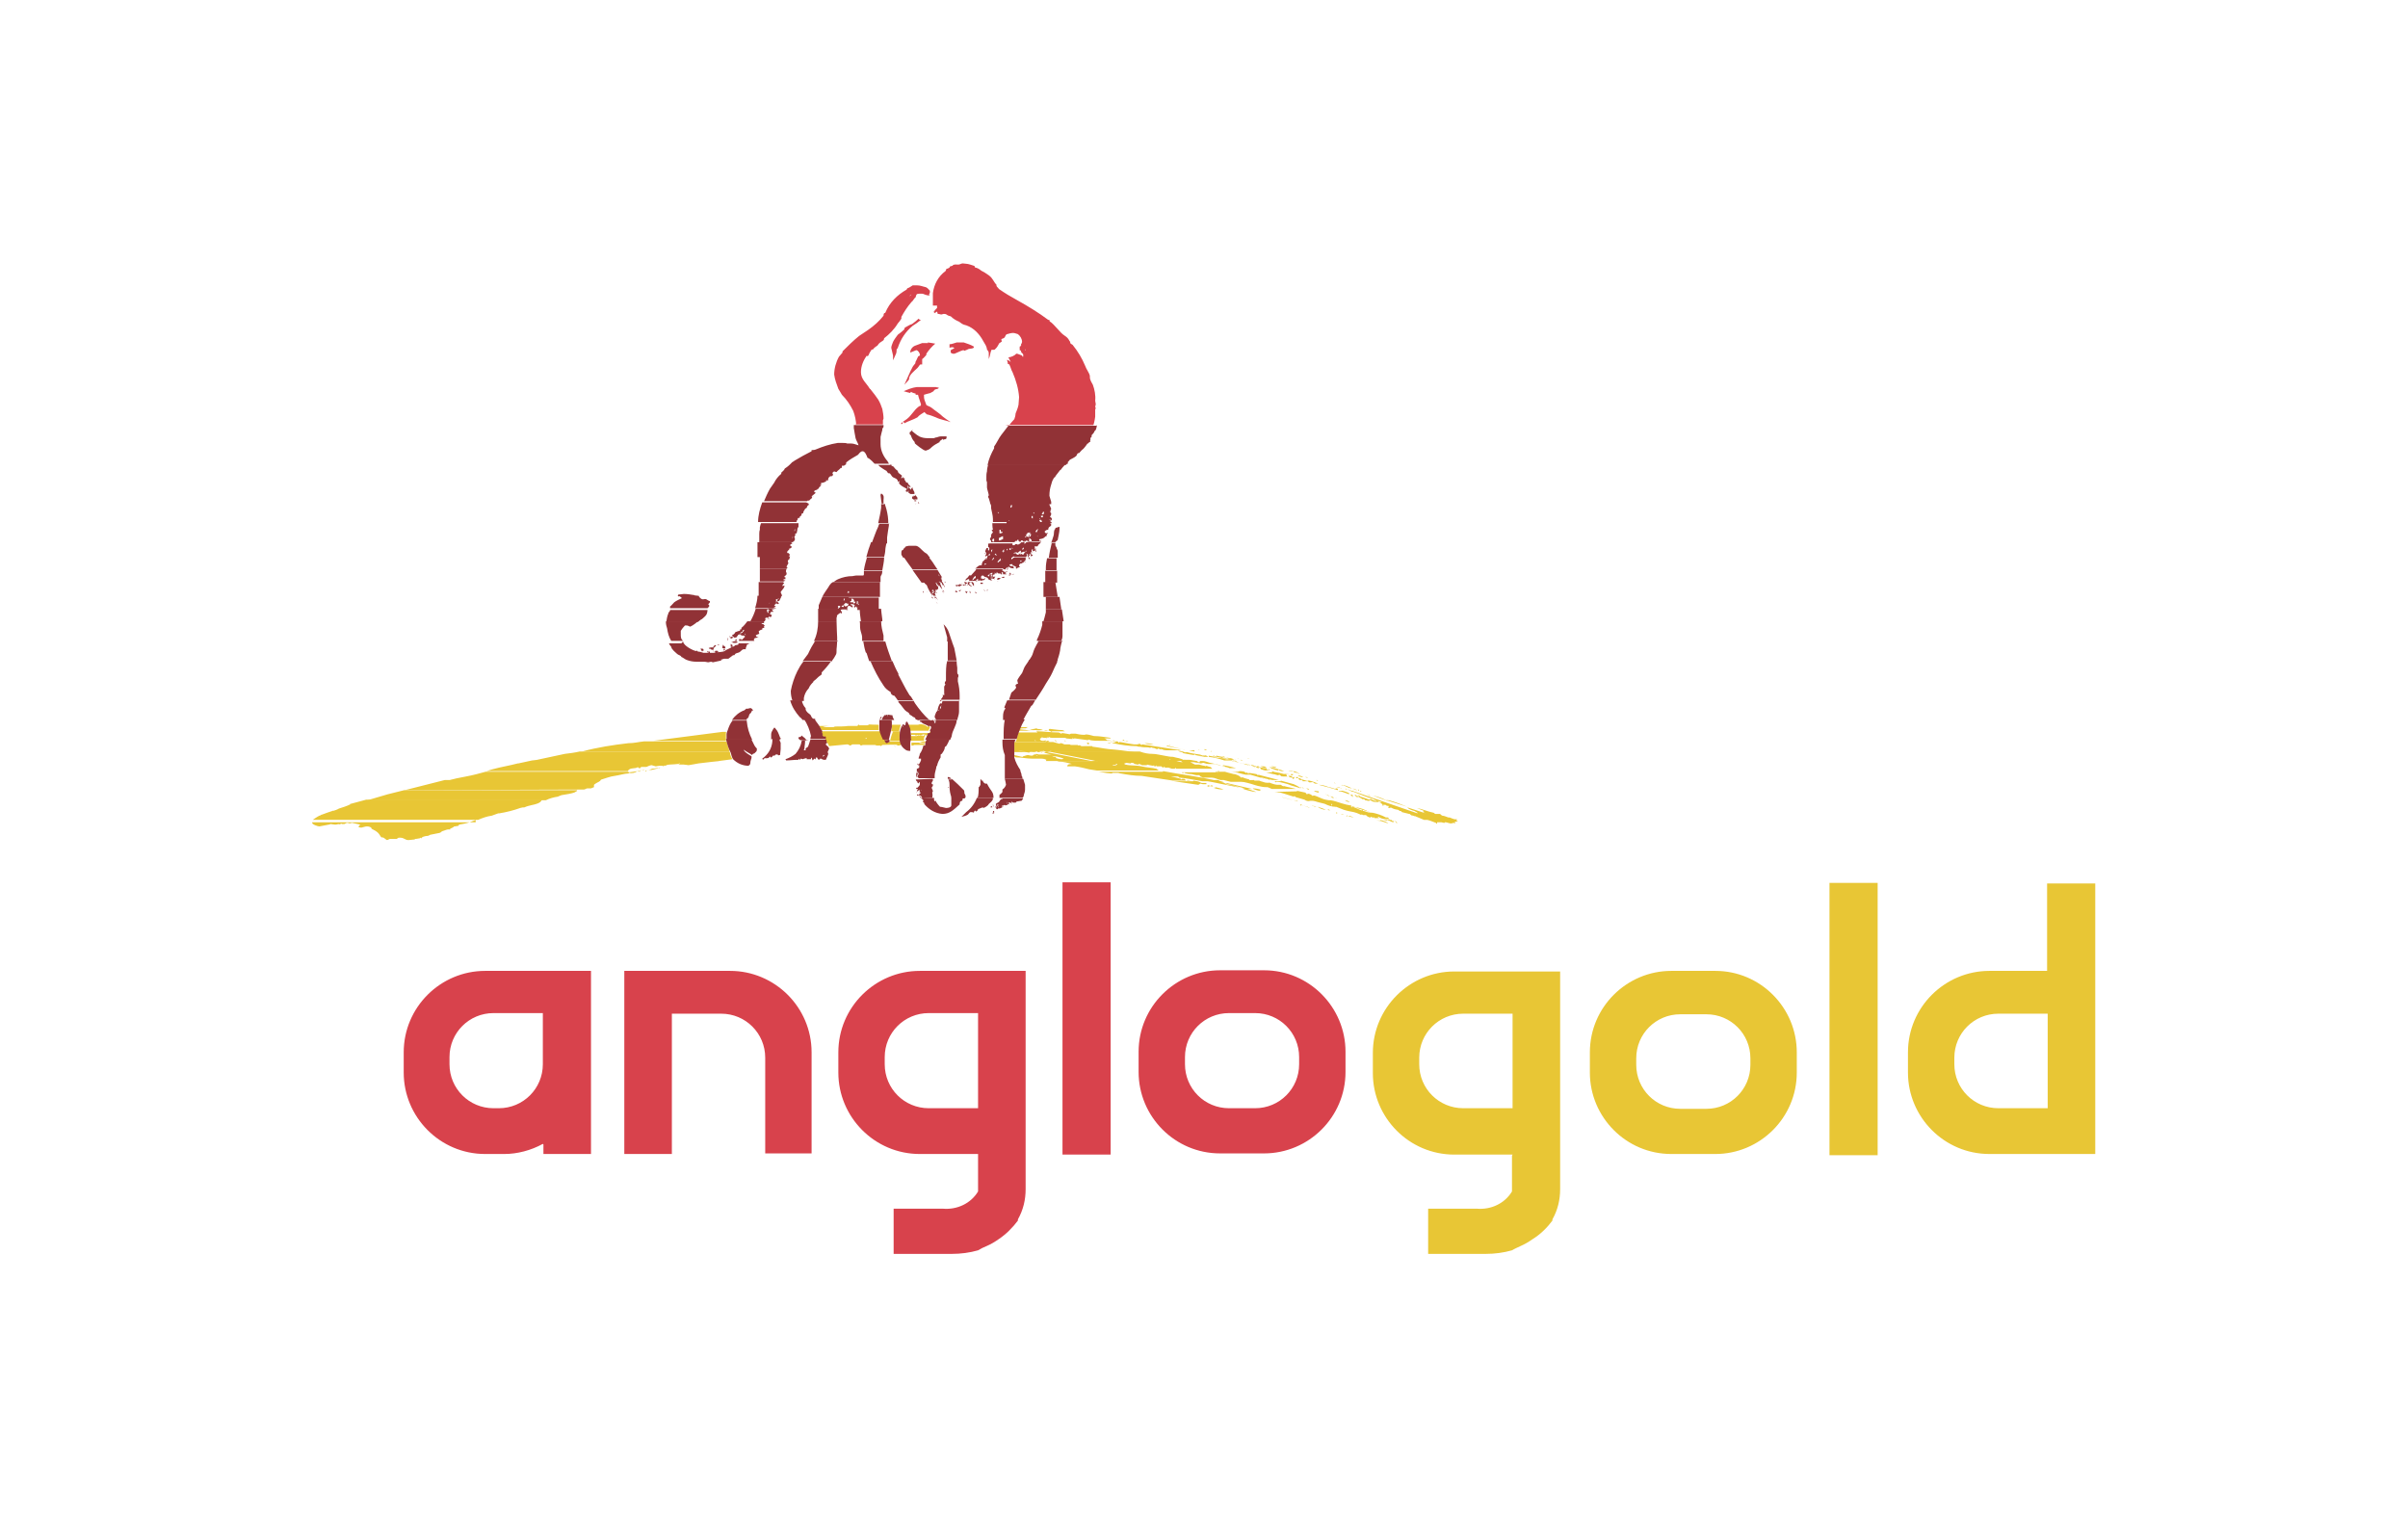 <?xml version="1.0" encoding="UTF-8"?><svg id="Layer_2" xmlns="http://www.w3.org/2000/svg" viewBox="0 0 40.5 25.5"><defs><style>.cls-1{fill:#913236;}.cls-1,.cls-2,.cls-3{fill-rule:evenodd;}.cls-2{fill:#d8424c;}.cls-3{fill:#e8c635;}</style></defs><g id="AUGUSD"><g id="AUGUSD-2"><g id="anglogold"><path id="Path_46541" class="cls-3" d="M8,13.79s-.07,.03-.1,.04c-.06,.02-.12,.03-.18,.04,0,0,0,.01-.01,.02-.02,0-.04,.01-.07,.01-.02,.02-.05,.03-.07,.04,0,0,0,0,0,.01s0,0-.02,0c-.04,0-.07,.02-.11,.03-.01,0-.03,.03-.05,.03-.05,.01-.1,.02-.15,.03-.01,0-.03,.02-.05,.02-.03,0-.06,.01-.09,.02,0,0,0,.02-.01,.02s0-.01-.01-.01,0,0-.02,.01c-.02,0-.04,.01-.07,.01,0,0-.01,0-.02,.01-.03,0-.07,.01-.1,.01-.06,0-.07-.04-.14-.04-.02,0-.05,0-.05,.02-.04,0-.08,0-.12,0-.01,0-.04,.02-.05,.02s-.04-.03-.06-.04-.03,0-.04-.01-.03-.05-.05-.07c-.03-.03-.07-.05-.11-.07,0-.03-.05-.04-.08-.04s-.08,.02-.09,.02c-.02,0-.03,0-.05-.01,0-.02,.02-.03,.03-.04-.05-.01-.09-.02-.14-.03-.01,0-.03,.01-.04,.01s-.02-.01-.04-.01-.04,.02-.05,.02h-.01s-.01,0-.03,0,0-.01-.01-.01-.01,0-.02,.02c-.02-.02-.05,0-.08,0s-.07-.01-.08-.01-.01,.01-.03,.01c-.05,.01-.11,.02-.16,.03-.02,0-.12-.03-.12-.06,0,0,0,0,0-.01h2.75Zm.05,0h0Zm14.85,0s.02,0,.03,0h-.03Zm.31,0s.1,.02,.14,.06l-.12-.04s-.06-.01-.09-.01c0,0,0,0,0,0h.08Zm.16,0h0s0,0,0,0h.03s.01,.01,.02,.02h.01s.04,0,.06,.01c0,0,0,.02,.01,.03-.01,0-.02-.01-.02-.03,0,0-.02,0-.03-.01-.01,0-.01,.02-.02,.02s-.09-.04-.1-.04-.01,0,0,.01c-.02,0-.05-.01-.07-.02h.11Zm1.12,0l.03,.02s-.04,.01-.06,.02c0,0,.01,0,.02,.02-.01,0-.02-.01-.03-.01s-.03,.01-.05,.01-.07-.02-.09-.02,0,.01-.02,.01-.04-.01-.05-.01-.01,0-.01,0c-.02,0-.03,0-.05,0-.01,0-.01,0-.01,.02s-.02-.01-.02-.01c-.05-.02-.11-.04-.16-.06h.52Z"/><path id="Path_46542" class="cls-3" d="M9.13,13.46h-.02c-.02,.05-.11,.07-.16,.08-.04,.01-.09,.02-.13,.04-.02,0-.04,0-.07,.01-.11,.04-.23,.07-.35,.09h-.02s-.11,.04-.11,.04c-.08,.01-.16,.04-.23,.07h0s0,0-.01,0c0,0-.02,0-.03,0h-2.74s.07-.05,.11-.07c.02,0,.03-.02,.05-.02,.05-.02,.11-.04,.17-.06,0,0,0,0,0-.01s0,.01,.01,.01c.03-.01,.07-.02,.1-.04,.06-.02,.13-.04,.19-.07,0,0,0,0,0-.01,0,0,0,0,.01,0l.26-.07h2.95Zm12.69,0h0Zm.21,0s0,.01-.02,.01c-.01,0-.02,0-.03-.01h.05Zm.35,0c.06,.01,.12,.03,.18,.05,0,0,0,.01,0,.01,0,0,0,0,0-.01,.06,.02,.11,.03,.17,.04,0,0-.01,.02,0,.03s0-.02,.02-.02,.07,.03,.1,.04c.08,.02,.17,.06,.24,.07,.08,.02,.15,.04,.22,.08,.01,0,.02,0,.03,0,0,0,.02,.01,.02,.02h-.11s-.04-.01-.06-.03h-.02s.02,.02,.03,.02h-.08l-.02-.02s0,.01-.01,.02c0,0-.01-.02-.03-.02s0,.01-.01,.01c-.03,0-.05-.02-.07-.03,0,0,0,0,0-.01-.02,0-.04,0-.06,0,0,0,0-.01-.02-.01s0,.01,0,.01-.08-.04-.13-.05-.11-.02-.17-.04-.12-.05-.13-.05,0,0,0,.01,0-.01-.01-.01c-.06,0-.12-.02-.18-.05-.04-.01-.08-.02-.12-.03s-.07-.03-.1-.03c0,0,0,0,0,0h.33Zm.25,0s.05,.01,.07,.03c-.03,0-.05-.01-.08-.03h.01Zm.45,0s.02,0,.03,0c0,0,0,0,.01,.01,.02,0,.03,0,.05,0,.01,0,.02,.03,.03,.03,.01,0,.03,0,.04-.01-.01,0-.03,0-.04,0h0s0,0,.02,0h.01s-.06-.03-.09-.03h.06l.64,.22s0,0,0-.01c-.02-.01-.03-.02-.05-.03-.04-.01-.1-.03-.12-.06l.31,.1s-.03-.01-.05-.03c0,0,.02,0,.02-.01l-.12-.05c.1,.02,.18,.06,.28,.08,.01,0,.02,.02,.03,.02h.08s.03,.03,.04,.03c.03,0,.07,.02,.1,.03h.02s.06,.02,.09,.04h-.52l-.12-.05s-.01,0-.02-.01c0,0-.04,0-.05-.02,0,0,0,.01,0,.01s0,0,0-.01c0,0,0,0,0,.01-.02,0-.04-.02-.05-.03h-.01s-.12-.03-.12-.03c0,0-.01-.01-.02-.02h-.02s-.02-.02-.03-.02-.06-.01-.08-.02c-.02-.01-.04-.02-.07-.03,0,0-.01-.02-.02-.02s0,.01-.01,.01c0,0-.01-.01-.02-.02-.04,0-.08-.02-.11-.05h-.01s-.01,0-.02,0c-.05,0-.09,0-.13-.04h.05Zm.28,0c.11,.03,.21,.07,.31,.11h0s-.35-.11-.35-.11h.03Zm-.47,.33h0Zm.48,0h0s.01,0,.02,0h-.02Zm-.6-.04s-.07-.01-.1-.03c.04,0,.07,.02,.1,.03h0Zm-.11-.04s0,.01,0,.02h-.02s.02-.02,.02-.02h0Zm-.05,0h0Zm-.06-.02s.04,0,.05,.01c0,0-.03,0-.05-.01h0Zm-.05-.01s.02,0,.03,0c-.01,0-.02,0-.03,0h0Zm-.02-.02s.01,0,.01,.02h-.02s0,0,.01-.02h0Zm-.16-.05s.03,0,.05,.02c-.02,0-.03,0-.04-.02h0Zm-.16-.04s.1,.03,.14,.05c-.05,0-.1-.02-.14-.05h0Zm1.19,0s.03,0,.04,.02c-.01,0-.03,0-.04,0,0,0,0-.01,0-.02h0Zm-1.28-.02s.05,.01,.07,.02c-.01,0-.05,0-.07-.03h0Zm-.02,0h0Zm1.22,0h-.02s0-.02,0-.02c0,0,.02,0,.02,0h0Zm-.87-.01h.01s-.02,.01-.02,.01c0-.02,0-.03,.01-.03h0Zm.72,.14s-.04-.01-.05-.01-.03,0-.04,0-.08-.03-.1-.03,0-.02-.01-.02,0,.01-.02,.01-.12-.06-.19-.07h.01c.09,.02,.18,.03,.25,.07,.02,0,.03,.02,.05,.03,.03,0,.07,.01,.1,.02h0Zm-1.24-.14c.05,.01,.1,.03,.15,.05-.04-.03-.11-.03-.15-.06h0Zm-.02,.01s.01,0,.02,0c0,0,0,0,0,0,0-.02,0-.02-.01-.02v.02Z"/><path id="Path_46543" class="cls-3" d="M9.71,13.3s-.03,.02-.05,.03c-.06,.02-.13,.03-.19,.04-.03,0-.06,.02-.09,.03-.07,.01-.14,.03-.2,.06-.02,0-.03,0-.05,0h-2.95l.34-.1,.28-.07h2.9Zm.07,0h0s-.03,0-.04,0h.04Zm11.29,0s.04,.01,.06,.02c-.04,0-.08-.01-.12-.02h.06Zm.74,0s.09,.02,.14,.03c.01,0,.02,.02,.03,.03s0-.01,.02-.01c.03,0,.06,.02,.08,.04,0,0,0-.01,.02-.01s.08,.03,.13,.05,.1,.03,.16,.04h-.41s-.03-.01-.04-.02c-.04-.01-.1-.03-.14-.04-.01,0-.02-.02-.03-.02s0,.01-.01,.01-.15-.05-.23-.07c-.03,0-.06-.01-.09-.01h-.03s.41-.01,.41-.01h0Zm.3,0s.05,.01,.07,.01v.02s-.05,0-.08-.03h0Zm.47,0s.07,.02,.11,.04v.02c-.05-.02-.11-.04-.17-.06h.05Zm.16,0l.49,.17h-.07s-.05-.02-.06-.03c-.11-.03-.25-.09-.33-.12-.02,0-.04-.01-.06-.02h.03Zm.12,0h0Zm.03,0h.01s-.03,.03-.02,0h.01Zm-1.07,.17c-.09-.01-.18-.04-.26-.06,0,0,0,0,.01,0l.26,.07h0Zm.81,0h0Zm.4,0h-.01s0,0,0,0c-.02,0-.04-.01-.06-.01,0,0-.01-.02-.03-.02s0,.01,0,.01-.08-.05-.09-.05,0,.01-.01,.01-.03-.02-.05-.04c.02,0,.03,0,.04,.02h.05s-.02-.01-.03-.02c.02,0,.03,.02,.04,.03,.05,.01,.14,.05,.15,.05s.01-.01,.02-.01c.01,0,.02,0,.03,.01h.01s-.05,.01-.05,.01h0Zm.3,0l-.24-.09c.08,.02,.15,.04,.22,.08,.02,0,.04,0,.06,0h-.03Zm-1.62,0h0Zm.74-.05s.02,0,.03,.01c0,0-.01,0-.02-.01h-.01Zm.44-.02h0Zm-.53-.01s.06,.01,.08,.03h-.03s-.02-.02-.04-.03h0Zm-.07-.03s.05,.01,.07,.03c-.02,0-.04-.02-.06-.03h0Zm.41,0s.04,.01,.05,.01c0,.01,0,.03,.01,.04-.02-.02-.04-.03-.05-.05h-.01Zm.29,0s.04,.01,.06,.03c-.02,0-.04-.02-.05-.03h0Zm-.75,0s0,.01,0,.02c0,0,0-.01,0-.02h0Zm-.85,0s-.02,0-.02,0,.02,0,.03,0h0Zm1.27-.02s0,0,0,.02,0,0,0-.02h0Zm-1.29,0s-.04,0-.07,0c.02,0,.05,0,.07,0h0Zm-.12-.03h.02s-.01,0-.01,0h0Z"/><path id="Path_46544" class="cls-3" d="M10.09,13.13l-.02,.02s-.06,.03-.08,.05v.04l-.05,.02s-.04,0-.06,0c-.02,0-.04,.02-.06,.02h-.03s-2.98,.01-2.98,.01l.67-.17h2.61Zm9.98,0s.08,.01,.1,.02,.03,.02,.06,.02c.02,0,.04,0,.06,0,0,0,0,.02,0,.02-.02,0-.04,0-.06,0-.01,0-.03-.01-.04-.01s-.02,.02-.04,.02l-.41-.06h.33Zm.43,0l.1,.03s-.03,0-.05,0c0,0-.01,0-.02,0,.03,0,.06,.01,.09,.02,0,0,0,0,0,.01,.03,.01,.07,.01,.11,.02,.04,.01,.09,.03,.13,.04-.21-.04-.43-.09-.64-.13h.28Zm.6,0s.03,0,.05,0c0,0,.01,0,.01,0h.02s.02,.01,.03,.01c0,0-.01,0-.02,0,.02,0,.05,.01,.08,.02s.05,0,.07,.01c0,0,0,0,0,0s0-.01,0-.01,.1,.04,.14,.04h.06s.02,.01,.03,.02h.01s0,0,.01,.01c0,0,0,0,0-.01,.07,.02,.14,.03,.21,.05h-.41s-.04-.02-.07-.03c-.03,0-.07,0-.11-.01-.07-.01-.14-.04-.22-.06-.05-.01-.09-.02-.14-.04-.03,0-.05-.01-.08,0,0,0,0,0,0-.01,0,0,0,0,0,.01h-.05s.37-.01,.37-.01Zm.44,0l.22,.06s.09,.04,.12,.07c-.06-.02-.11-.03-.17-.05,0,0,0,0,0-.01,0,0,0,0,0,.01-.04-.02-.08-.03-.12-.04-.04-.01-.08-.02-.12-.02-.01,0,0,0-.01,.01,0,0-.02-.02-.03-.02h.11Zm.42,0s0,0,0,0c0,0-.02,0-.03,0h.03Zm.06,0c.05,.01,.1,.03,.15,.05-.02,0-.04,0-.05,0-.01,0-.02-.01-.03-.02s-.04,0-.06,0-.03-.02-.04-.03h.04Zm.16,0h0Zm-1.17,.17s-.08-.02-.12-.04h.05s.09,.02,.13,.04h-.06Zm1.1,0h0Zm.42,0c-.12-.04-.24-.07-.35-.1h0c.06,0,.12,.02,.17,.04,.03,0,.1,.03,.11,.03s.01,0,0-.01c.02,0,.05,0,.04,.03l.06,.02h-.05Zm.18,0s-.04-.02-.06-.03l.08,.03h-.03Zm.14,0s-.01-.01-.01-.02,.01,0,.02,.02h0Zm.03,0h0Zm-.25-.04s.01,0,.01,.02-.01,0-.01-.01h0Zm-.14,0h0Zm-1.42,0c.05,0,.09,.01,.13,.02,0,0,0,.02-.01,.02-.04,0-.08-.02-.11-.03h0Zm1.68,0s.05,.02,.08,.03c-.03,0-.05-.01-.08-.03h0Zm-.8,0s.04,0,.07,.01c0,0,0,0-.01,.01-.02,0-.03-.02-.05-.02h0Zm-.05-.02s.02,.01,.03,.02c-.01,0-.02,0-.03-.02h0Zm-.03,0s.02,0,.02,.01-.01,0-.02-.01h0Zm-1.43,0s.1,.02,.14,.04c-.06,0-.12-.01-.17-.03,.01,0,.02,0,.03,0h0Zm2.12,.02s-.06-.02-.08-.02c.03-.01,.07,.01,.08,.03h0Zm.06-.05s.08,.03,.12,.05c-.04,0-.08-.02-.12-.04h-.01s0,0,.01,0h0Zm0,0s-.02,.01-.03,0c0,0,.02-.01,.03,0h0Zm-2.24,0s.02,0,.02,.02c-.02-.01-.04,0-.05-.01,.01,0,.01-.01,.03-.01h0Zm-.07,0s0,0,.02,0,0-.01,.01-.01v.03s-.02,0-.03,0c0-.01,0-.02,0-.03h0Zm2.25,0h.03s0,0,0,.01c0-.01-.01-.01-.02-.02h0Zm-2.23,0h0Zm.3-.04l.43,.1s-.05,0-.08,0l-.36-.09h0Zm1.81,0s.02,0,.02,.01c-.01,0-.02-.01-.01-.03h0Z"/><path id="Path_46545" class="cls-3" d="M10.55,12.97s0,0,0,.01c0,0,.02,0,.03,.01,.01,0,.09-.01,.14-.02-.04,.03-.09,.04-.14,.03,0,0,0,0-.01,.01-.07,0-.15,.03-.23,.04s-.15,.04-.22,.06c-.01,0-.02,.01-.03,.03h-2.58c.11-.04,.22-.06,.33-.08s.22-.05,.33-.08h2.38Zm.22,0h-.01s-.01,0-.01,.01h-.03s.01,0,.01,0h.03Zm8.79,0c.31,.06,.62,.09,.93,.17h-.27c-.13-.02-.25-.05-.38-.06,0,0-.02,0-.02-.02h-.13c.05,.01,.11,.02,.17,.04,0,0,0,.02,0,.02,0-.01,.02-.02,.03-.02,.01,0,.02,0,.03,0,.01,0,.02,.03,.03,.03s.02-.01,.03-.01,.04,.01,.06,.01h-.31l-.53-.08c-.12,0-.24-.02-.35-.04-.02,0-.03-.01-.05-.01-.03,0-.06,0-.09,0,0,0,0,0,0,0s0,.01-.02,.01-.11-.01-.22-.03h1.09Zm.26,0h0Zm.63,0s.02,.02,.03,.03h.01s0,0,0,0c-.01,0-.03-.01-.04-.02h.03s.07,0,.07,0h.05s.1,.03,.15,.04c.02,0,.05,.01,.07,.02,.03,.01,.05,.04,.06,.04s.01,0,.01-.01c.04,.02,.08,.03,.12,.04,0,0,0,.01,.02,.02,.01,0,.03,.01,.04,.02h-.37s-.08-.02-.12-.03c-.01,0-.03,0-.05,0-.05-.01-.1-.04-.15-.04s-.09,0-.14,0c-.02,0-.04-.02-.05-.02s0,0-.01,0v-.02h-.01s0,0,0,0-.02,0-.02-.01c0,0,0,0,0,.01-.04,0-.07-.01-.11-.02h-.01s-.09,0-.12-.03c0,0,0,0,0,.01h-.03v-.02s0,0,0,.01c0,0-.02,0-.03,0h.6Zm.4,0s.05,0,.08,.01c0,0,.02,.02,.03,.02s.01-.01,.02-.01c0,.01,.01,.02,.02,.03v-.02s.09,.01,.13,.02c.01,0,.02,.02,.03,.02s0,0,0-.01l.35,.09h-.11s-.03-.01-.05-.01c-.01,0,0,.01,0,.01s-.03-.02-.04-.02c-.03,0-.06-.02-.09-.02h-.02c-.06-.02-.11-.03-.17-.05-.03,0-.05,0-.08,0-.06-.01-.11-.03-.17-.04h-.07s.11-.01,.11-.01h0Zm.54,0s.05,.02,.08,.02c.06,.01,.12,.03,.17,.04,0,.01,0,.03,.02,.03s0,0,0,0h-.01s-.05,0-.08,0c0,0,0-.01,0-.01s0,.01-.01,.01-.04-.03-.04-.03c0,0-.02,.01-.03,.01-.01,0-.05-.02-.08-.02l-.12-.03h.11Zm.2,0h.01s0,0-.02,0h-.04s.04,0,.04,0Zm.17,0s.06,.02,.09,.03c-.03,0-.07,0-.1-.02h.01Zm-.62,.16s0,0,.01,0c0,0,0,0,.01,0h-.02Zm.77,0s-.01,0-.02-.01h-.02s-.02,0-.03-.02c0,0,0-.01,0-.01h.02s.03,.01,.04,.03c0,0,0,0,0-.01l.1,.03h-.04s0,0-.01,0h-.04Zm.25,0s-.02,0-.02-.01c.01,0,.02,0,.03,.01h0Zm-.9-.03s0,.01-.02,0,0,0,.01,0h0Zm.53-.03h.04v.02h-.03s0-.01,0-.02h0Zm.17,0s.03,0,.04,.01c-.02,0-.03,0-.05-.01h0Zm-.21,0h.03s-.02,.01-.02,.03c0,0-.01,0-.02,0,0,0,0-.01,0-.02h0Zm-.08-.02h.04s.02,.01,.04,.03c-.02,0-.07,0-.08-.03h0Zm.16-.01s.06,.01,.09,.03h-.03s-.05-.01-.06-.03h0Zm-1.05,0h0Zm-2.7,0h.02s-.02,0-.02,0h0Zm3.7,0h0Zm-.07-.02h.04s0,.02-.02,.02-.02-.01-.02-.02h0Zm.13,0s.02,0,.02,0c0,0-.01,0-.02-.01h0Zm-.19,0s.03,0,.04,.01h0s-.03,0-.04-.02h0Zm-.01,0s-.02,0-.04,0c.01-.01,.03-.01,.05,0h0Zm-11.14-.02h0Z"/><path id="Path_46546" class="cls-3" d="M12.09,12.8l-.34,.04s-.16,.03-.17,.03-.06-.01-.08-.01,0,0-.01,0c-.02,0-.05,0-.07,0s-.01,0-.02,0c.01,0,.03-.01,.04-.02,0,0,0,0-.01,0s-.02,.01-.03,.01-.09,.01-.14,.01-.06,.02-.07,.02-.01,0-.01-.01c0,0-.01,.01-.02,.02h-.02s.02-.01,.03-.01c-.03,0-.05,0-.08,0-.02,0-.05,.01-.06,.01s-.06-.02-.07-.02c-.03,0-.06,.02-.09,.03-.03,0-.06,0-.09,0,0,0,0,.02-.02,.02-.01,0-.03,0-.03-.02-.04,.04-.14,0-.17,.07h-2.38l.1-.03c.14-.04,.28-.06,.43-.1,0,0,0,0,.01,0l.23-.05h3.15Zm6.37,0h0s.01,0,.01,0h-.03s0,0,0,0h-.66s.02,.01,.03,.01c.07,0,.15,.02,.22,.04-.03,0-.08,0-.08,.04,.05,0,.09,0,.13,0,.08,.01,.16,.03,.24,.05l.13,.02h1.04s-.03-.02-.04-.03c-.08-.02-.17-.02-.25-.04s-.19-.01-.27-.03c0,0-.02,0-.02-.02,0,0,.02,0,.03-.01,.01,0,0,0,0,0,.02,0,.05,.01,.07,.01s0-.01,.02-.01c.02,0,.04,0,.05,.02,.02,0,.04,.01,.06,.01s0-.01,.01-.01c.02,0,.04,.01,.06,.02,.03,0,.06,0,.08,0,0,0,0-.02,0-.02s0,.01,0,.01,.09,.02,.1,.02,.02-.01,.02-.01,0,.02,.01,.02c.01,0,.02,0,.03-.02v.02h.01s.04,0,.06,0h0s0,0,.01,0,.02,.02,.03,.02,.02-.01,.02-.02c0,.03,.05,.02,.07,.02l.06,.02h.01s.01,0,.02,0h.01s.02,0,.03-.02c0,0,0,.01,0,.02h.61s-.02-.02-.03-.03c-.03,0-.05-.02-.08-.02-.01,0,0,.01-.01,.01s0-.01-.01-.01c-.03,0-.08-.02-.09-.02h-.07s-.06-.03-.08-.04h.06s.05,.01,.06,.01c.02,0,.04,.01,.06,.01,.01,0,.03-.01,.04-.01s.05,.02,.08,.02c.04,0,.08,0,.11,0,.06,.02,.11,.03,.17,.04,0,0,0,0,.01,.01,.02,0,.05,.01,.07,.02h.11c-.07-.02-.15-.04-.22-.05,0,0,0,.01,0,.01-.01,0-.02,0-.03,0,0,0,0,0,0,0,0,0-.01,0-.02-.01h0s-.11-.03-.17-.04c-.04-.01-.08-.03-.12-.03h-.05v.02s-.02,0-.03,0c0,0-.01-.02-.02-.02l-.12-.02h-.22s.03,0,.05,0c.01,0,.03,.03,.05,.04-.05,0-.09-.02-.13-.03,0,0,0-.01,0-.01h-1.38Zm2.26,0l.58,.13s.02,.02,.03,.02,0-.01,0-.01,0,0,0,.01,.01,0,.01,0,0-.02,0-.02,.01,0,.01,.02,0,0-.01,0h.04s-.1,.01-.1,.01l-.07-.02s-.01-.03-.03-.03,0,.01-.01,.01c-.02,0-.04-.01-.05-.03,0,0,0,.01-.01,.01-.02,0-.04-.01-.06-.03-.05,0-.1,0-.14-.03-.05,0-.09-.02-.13-.04-.01,0,0,.01,0,.01s-.12-.03-.16-.04h.09Zm.19,0h0Zm-10.18,.17s.07-.01,.1-.03c0,0,0,0,0,.01-.02,0-.05,.01-.07,.01h-.03Zm9.76,0h0s0,0-.01-.01c.01,0,.02,0,.03,.01,.02,0,.03,0,.05,0h-.07Zm1.06,0s-.04-.01-.05-.03v.02s-.11-.02-.15-.06c.08,.02,.17,.04,.25,.07h-.05Zm.19,0s-.05,0-.07-.01h.01s.05,0,.08,.01h-.02Zm-.16-.05h0s-.01,0,0,0Zm-10.67-.01h0Zm10.59,0s.03,0,.03,0-.02,0-.03,0Zm-10.42,0h.03s-.1,.03-.15,.04c-.03,0-.09,0-.1,.03,0,0,0-.02-.01-.02s0,0,.02,0c.03,0,.07-.02,.1-.03,.03,0,.1-.02,.11-.01h0Zm10.31-.02s.06,0,.08,.02c-.03,0-.06,0-.09-.02h0Zm-.18,0s.03,0,.04,0c.02,0,.04,.01,.06,.03-.04,0-.07-.01-.11-.03h0Zm-.01,0s0,0-.02,0,0,0,.02,0h0Zm-.06-.01h.03s0,.01-.01,.01-.01,0-.02-.01h0Zm-1.5-.02h0Zm1.4,0s.06,.02,.09,.03h-.03s-.02,0-.02-.01c-.02,0-.03,0-.04-.02Zm-2.25,0s0,.01-.02,0,0-.01,.02-.01h0Zm-.02,.01s0,0,.01,.01c-.02,0-.05,0-.07-.01,.01-.01,.03,0,.05,0h0Zm2.26,0s-.03,0-.04,0c.01-.02,.03-.01,.04,0,0,0,0,0,0,0h0Zm-.06-.01s0,.01,0,.02,0-.03,0-.03h0Z"/><path id="Path_46547" class="cls-3" d="M12.26,12.63h0s.01,.02,.02,.03c0,.04,.02,.08,.04,.11l-.23,.03h-3.15l.56-.12c.08-.01,.17-.02,.25-.04h.03s2.48,0,2.48,0Zm5.14,0s-.06,0-.09,.02c0,0,.01,0,0,.01-.05-.01-.1-.02-.15-.03h.22Zm.18,0s.03,0,.04,0c.03,0,.05,0,.08,0,.02,0,.04,.01,.05,.01s.02,0,.03,0h.05s0,0,0,0h1.34c.08,.03,.15,.04,.21,.04,.07,0,.13,.02,.2,.03,.05,.01,.1,.02,.15,.02,.06,.02,.14,.02,.18,.06,0,0,0,0,0-.01,.05,0,.11,.01,.16,.02h-.22s0,0,0,0c0,0-.01,0-.02,0h-1.39m0,0h-.85s.01-.02,.01-.02c-.04-.02-.07-.02-.11-.02-.06,0-.08,0-.14,0-.08,0-.16-.02-.24-.02-.02,0-.04,0-.05-.02v-.02s.08,.02,.13,.03c.01,0,.02,0,.02-.01s0,0-.01,0c.03,0,.06-.02,.09-.02,.01,0,.04,.01,.05,.01,.02,0,.04,0,.05-.02h.03s0-.01,.01-.01,.03,.01,.04,.01h.07s.09,0,.13,0c.01,0,.02,0,.03,0-.03,0-.07-.01-.1-.02-.02,0-.04-.02-.05-.02s0,0-.02,0,0,.01,0,.02c-.03-.04-.06-.02-.08-.02h.03s-.05,0-.06,0c.02,0,.03,0,.05,0h.13l.86,.17Zm1.33-.17s0,0-.01,0c0,0-.02,0-.03,0h.04Zm.08,0s.05,.01,.07,.02,.03,0,.04,0c.07,.02,.14,.03,.21,.04,.02,0,.05,.02,.07,.02s0-.01,0-.01c.03,0,.06,.01,.08,.03h-.08s-.06-.01-.08-.02c-.01,0-.02,0-.03,0-.01,0-.03-.02-.04-.02s0,.01-.01,.01-.12-.02-.17-.03c-.01,0-.02-.01-.03-.02-.02,0-.05-.01-.07-.02h.05Zm.22,0h0Zm.04,0s-.02,0-.03,0h.03Zm.26,0s0,0,.01,.01c-.01,0-.03,0-.04,0,0,0-.01,0-.02,0h.04Zm.24,.16h-.02c-.09-.03-.17-.05-.26-.06v-.02s.38,.08,.38,.08h-.09Zm.28,0s-.02,0-.03-.01c.01,0,.03,0,.04,.01h0Zm.03,0h0Zm-1.25-.02s.01,0,.02,.01h-.02Zm1.15-.01s0,0,0,.01c0,0-.01-.02,0-.02h0Zm.17,0s.02,0,.03,0c-.01,0-.02,0-.03-.01h0Zm-3.48,.02s-.09,0-.13,0c.04,0,.09,0,.13,0h0Zm3.46,0h0Zm-.15-.03h0s0,0,0,0Zm-.26-.01c.07,.01,.14,.03,.22,.04,0,0,0,0,0,.01-.07-.02-.14-.04-.21-.07h0Zm-3.39-.02h0s0,0,0,0Zm3.25,0s.09,.02,.14,.03c-.05,0-.1,0-.15-.02h0s.02,0,.02,0h0Zm-.05,0h0Zm-2.67,0h.05s.1,.02,.14,.04c0,0-.02,.01-.03,.01-.03,0-.07-.01-.1-.02,0,0,0-.01,0-.02h-.04s-.01,0-.02-.02h0Zm2.57-.01s0,0-.02,0,.01-.01,.02-.01h0Zm-2.84,0s.03,0,.05,0c-.02,0-.03,0-.05-.01h0Zm3.03,0c.06,.02,.14,.02,.21,.04,.04,0,.08,.02,.12,.04-.05,0-.1-.01-.15-.03-.07,0-.13-.01-.2-.03,0,0,0,0,.01-.01h0Zm-.04,0s.02,.01,.03,.02c-.01,0-.03-.01-.05-.01,0,0,0-.01,.02-.01h0Zm-.29,0s.08,0,.12,.02c-.04,0-.02,0-.03,0s-.06-.02-.1-.03h0Z"/><path id="Path_46548" class="cls-3" d="M12.22,12.47s.03,.11,.05,.17h-2.48c.26-.07,.52-.11,.78-.14,.1,0,.16-.02,.26-.03h1.39Zm2.66,0s.02,.02,.03,.02c.02,0,.03,0,.05-.02h.18s0,.02,.01,.04v.02s-.02,.01-.04,.01-.02,0-.02-.01-.25,0-.25,0-.02,.02-.03,.02,0,0,0-.01h-.07s-.01-.01-.03-.01-.01,0-.02,0c-.03,0-.07,0-.11,0h-.07s-.02,.01-.03,.01-.01-.02-.03-.02,0,0-.01,0c-.02,0-.04,0-.07,0,0,0-.02,0-.03,0-.01,0-.03,.02-.04,.02s-.03-.02-.05-.02l-.31,.03v-.02h0s0,0-.01,0c0,0,0-.01,0-.02,0,0-.04-.03-.04-.04s.02-.01,.02-.03,0,0,0-.01h1Zm.68,0s-.08,0-.1,.03c0,0,.01,0,.03,0,.02,0,.04,0,.06,0v.03h-.18s0,0,0,0,0,.01-.02,.01h-.02s0-.03,0-.05h.24Zm2.05,0s0,.01,.03,.01h.07s.07,.02,.11,.03c.01,0,0-.01,.02-.01,.02,0,.04,.01,.06,.02,.03,0,.06,0,.09,0,0,0,.01,.01,.03,.01h.11s0,.01,.01,.01,.01,0,.02-.01c.02,.03,.05,.02,.08,.02h.13s0,0,0,0,0,.01,.01,.01c.09,.01,.18,.03,.27,.04,.14,.01,.29,.03,.43,.05h-1.25s-.09,0-.14-.01c0,0-.01-.01-.02-.01s-.04,.02-.06,.02-.07-.02-.1-.02h.01s-.02,.01-.03,0v.02h-.04s0-.01-.01-.01-.03,.01-.05,.01-.21-.02-.23-.02-.01,0-.03,0c.09,.01,.17,.02,.26,.02h0s-.22,0-.22,0h-.11c0-.05,0-.1,0-.14,0,0,0-.02,0-.03h.53Zm.55,0s-.01,0-.02,0c0,0-.02,0-.03,0h.04Zm.6,0s0,.01,.01,.01,0-.01,.02-.01,.01,.01,.02,.02,0-.01,.02-.01,.16,.03,.24,.04c.02,0,.04,0,.06,0,0,0,0,0,0,0s.03-.01,.04-.01,.02,.02,.02,.03,0,0,0-.02c.01,0,.02,.01,.02,.02v-.02l.59,.09h.06s-.04,.01-.04,.01h-.02s0,0,0,0h-.04s-.02,0-.03,0c-.03,0-.06,0-.08,0-.04,0-.1,0-.12-.03v.02s-.04-.02-.05-.02,0,.01-.02,.01-.04-.02-.06-.02,0,.01,0,.01-.02-.02-.04-.02,0,.01-.01,.01-.03-.01-.05-.01c-.03,0-.08,0-.12-.01-.02,0-.04,0-.06-.01-.13,0-.26-.02-.4-.05,0,0-.02-.01-.03-.02,0,.01-.02,.02-.03,.02-.01,0-.03-.01-.04-.01h-.08s.21,0,.21,0Zm.37,0h0Zm-1.66,.17s.05-.01,.08-.01h0s.03,.01,.04,.01h-.13Zm2.62,0s-.06-.01-.09-.02c.04,0,.06,0,.09,0,0,0,0,0,0,.01h0Zm.02,0s.02,0,.03,0h-.03Zm.24,0s0,0,0,0h.04s0,0,0,0h-.04Zm-.11-.04s.04,0,.06,.02c-.02,0-.04,0-.05-.02h0Zm-.32,0s.03,0,.04,0c-.01,0-.03,0-.04,0h0Zm-.89,.01s-.05,0-.06,0h0s.02-.01,.03,0,0,0,.02,0c0,0,0,0,.01,0,0,0,0,0,0,.01h0Zm1.15,0s-.02,0-.03,0c0-.01,.02,0,.03,0Zm-5.42-.06h.02s-.02,0-.02,0h0Zm4.86,0l.31,.06s0,0-.01,0-.2-.05-.29-.07h0Zm-.04,0h0Zm-4.51,0h.02s-.02,0-.02,0h0Zm-.03,0s.02,0,.02,.01c0,0-.02,0-.02-.02h0Zm4.8,0s.02,0,.03,0c0,0-.02,0-.03,0h0Zm-.28,0h-.01s0,0-.01,0h.03Zm-4.17,0h0Zm4.05-.01h.03s-.02,0-.03,0h0Zm.23-.02s.01,0,.01,.01c0,0,0,0,0,0h-.01Zm-.42-.02s.1,0,.15,.02c-.05,0-.1,0-.15-.02h0Zm-.09,0s.04,0,.05,0c-.02,0-.04,0-.05,0h0Zm-.2,0h0Zm-.64,0s0,.02-.02,.02,0-.01-.01-.02,0,.01-.02,0c.03-.02,.04,0,.05,0h0Z"/><path id="Path_46549" class="cls-3" d="M14.81,12.3c.01,.06,.04,.11,.06,.17h-.99s0-.05,0-.07c0,0-.02,0-.02-.02s0,0,0,.01h-.02s-.02-.01-.02-.03,.01,0,.01-.01,0-.01-.02-.03,.02,0,.02-.02h.98Zm.32,0s0,.06,0,.09c0,0,0,0,0,.02,0,.02,0,.04,.02,.05h-.18c.01-.05,.03-.11,.05-.16h.14Zm.51,0s0,0,0,.01c0,.01-.01,.01-.01,.03,0,0-.02,0-.02,0,0,0,0,0,.01,0h0s-.03,.03-.05,.03c-.01,0-.02,0-.03-.01,0,0,0,.02-.02,.02s0,0,0-.01c-.02,0-.03,0-.05,0,0,0,0,0-.02,0s-.02,0-.03,.01c-.03,0-.07,0-.1,0v-.05h.34Zm1.79,0c.12,0,.25,.02,.37,.02,.02,0,.04,.02,.05,.02s0-.01,.02-.01,.11,.02,.12,.02,.01-.01,.03-.01,0,0,0,0h.07c.08,.02,.14,.02,.15,.02s0,0,0,0c.04-.02,.11,.01,.16,.02,.1,0,.19,.02,.28,.03,0,0,0,.01-.01,.01s-.05,0-.1,0c.02,0,.04,.02,.05,.03,.03,0,.07,.01,.11,.01h-.22c-.06,0-.11,0-.17-.01-.01,0-.01-.01-.03-.01s0,.01-.01,.01-.21-.03-.22-.03-.03,0-.03,.01c0,0,0-.01-.01-.02s0,0,0,.02c-.04,0-.08-.01-.11-.01,0,0,0-.01-.02-.01s0,0,0,0c-.1,0-.14,0-.21,0-.01,0-.05,0-.06-.02,0,0-.01,0,0,.02h-.08s-.03,0-.04-.02v.02s-.03,.01-.03,.02c.01,.03,.03,.03,.06,.03,.01,0,.02,0,.03-.01,.01,0,.02,.02,.03,.03h-.53s.01-.03,.02-.04c.01-.04,.01-.08,.03-.12h.32Zm.59,0s0,0,.01,0c-.02,0-.05,0-.07,0h.06Zm-7.2,.16s.1,0,.17,0l1.16-.15h.06s.01,.01,0,.01c0,.06,0,.09,0,.1,0,.01,0,.03,0,.04h-1.4Zm4.49,0s0-.07,0-.1h.08s0,.01,.02,.01,0-.01,.02-.01,.01,0,.02,.02c0,0,0-.01,0-.02,0,0,0,0,.02,0s0,.01,0,.01,.06-.02,.07-.02,0,.01,.01,.01,.01,0,.02-.01c-.02,.05-.03,.04-.03,.09,0,0,0,.01,0,.02h-.24Zm2.79,0h0s.04,0,.05,0h0s-.04,0-.04,0Zm1.01,0h0Zm-1.46,0h0Zm-.03,0h0Zm1.37,0h0Zm-.22,0s.03,0,.05,0c-.01,0-.03,0-.05,0h0Zm-.23,0h0s0,0,0,0Zm.34,0c.06,0,.08,0,.1,.01,0,0,0,0-.01,0-.03,0-.06-.01-.08-.03h0Zm-.98,0s.04,.01,.03,.01h-.02s0,0,0-.02h0Zm-.04,0s0,0,0,.02,0-.02,0-.03h0Zm-.02,0h0Zm-.1,0s.03,0,.04,0c0,0-.01,0-.02,.01s-.01-.02-.02-.03h0Zm-.34,0s.03,0,.05,0c-.02,0-.03,0-.05-.01h0Zm1.33,0s.05,.01,.08,.01c-.01,0-.02,0-.03,0-.02,0-.05,0-.07-.01,0,0,.02-.01,.03-.01h0Zm-1.15,0h.05s.02,.01,.02,.02,0-.01-.06,0c0,0,0-.02,0-.03h0Zm-3.01-.05s.01,.01,0,.02c0,0-.01,0-.01,0,0,0,0-.02,0-.02h0Zm3.04,0s0,.01-.01,.01c0,0,0,0,0,0,.01-.02,.01-.03,.02-.03h0Zm-2.53,.01h0Zm2.44-.01h.03s-.03,0-.03-.01h0Z"/><path id="Path_46550" class="cls-3" d="M13.83,12.3h0s-.03-.06-.06-.09c.05,0,.11,0,.16,0h.03s-.08,0-.12,.02h0s.16,0,.17,0,.02,0,.03-.01c.06,0,.17,0,.23-.01,.05,0,.1,0,.15,0,0,0,0,0,.02-.02s0,0,.01,.01c.04,0,.09,0,.13,0,0,0,.02,0,.03-.01s.01,0,.17,0v.08s0,0,0,.01h-.98Zm1.16,0s.01-.07,.01-.11h.15s-.02,.07-.03,.11h-.13Zm.31,0s-.02-.08-.04-.11h.18c.06-.02,.12,0,.17,.04v-.02s.03,.01,.03,.03c0,.01-.02,.03-.02,.04,0,0,0,0,0,.01h-.33Zm1.81,0h0s.02-.04,.03-.07c.05,0,.1,0,.15,0-.01,0-.03,.02-.04,.02-.04,0-.07,0-.1,.01,.03,.02,.09,.01,.12,.02s.09,.01,.14,.01h-.3Zm.85,0s.02,0,.03,0c0,0,.02,0,.03,0h-.06Zm-.32-.03s0-.01,.02-.01,.13,.02,.2,.02c.02,0,.03,.01,.05,.02-.06,0-.17,0-.18,0-.02,0-.04,0-.05,.01-.02-.03-.09-.02-.12-.02,.04-.02,.06,0,.08,0Zm-.36-.01s.02,0,.03,0c0,0-.02,0-.02,0h0Zm.16,0s.07,0,.1,.02c-.04,0-.08,.01-.12,0-.03,0-.07,0-.1-.01,.1-.01,.1-.02,.12-.02h0Zm-2.29-.04h.02s0,.01-.01,.02c0,0,0-.02,0-.02h0Zm-1.1,0h0Zm-.03,0h0Zm-.05,0h0s0,0,0,0h0Zm14.73,6.43c.41,0,.74-.33,.74-.74v-.11c0-.41-.33-.74-.74-.74h-.44c-.41,0-.74,.33-.74,.74v.11c0,.41,.33,.74,.74,.74h.44Zm-.59,.76c-.76,0-1.37-.62-1.37-1.37h0v-.34c0-.76,.62-1.37,1.37-1.37h.74c.76,0,1.37,.62,1.37,1.37h0v.34c0,.76-.62,1.37-1.37,1.37h-.74Zm2.66-4.56h.81v4.58h-.81v-4.58Zm3.67,3.8v-1.6h-.83c-.41,0-.74,.33-.74,.74v.11c0,.41,.33,.74,.74,.74h.83Zm.8-2.28v3.04h-1.78c-.76,0-1.37-.62-1.37-1.37h0v-.34c0-.76,.62-1.37,1.37-1.37h.97v-1.47h.81v1.52h0Zm-9.8,2.28v-1.6h-.83c-.41,0-.74,.33-.74,.74v.11c0,.41,.33,.74,.74,.74h.83Zm0,.77h-.98c-.76,0-1.37-.62-1.37-1.37h0v-.34c0-.76,.62-1.37,1.37-1.37h1.78v3.66c0,.18-.04,.35-.13,.51v.02c-.09,.12-.2,.23-.33,.31-.07,.05-.14,.09-.21,.12-.04,.02-.09,.04-.14,.07h0c-.14,.04-.29,.06-.44,.06h-.97v-.76h.82c.24,.02,.47-.09,.59-.29v-.6Z"/><path id="Path_46551" class="cls-1" d="M15.5,13.43h0s0,0,.01,0h0s.2-.01,.2-.01c0,0,0,.01,0,.02,0,.02,0,.03,.02,.04,0,0,0,0,0-.02,.02,.04,.05,.08,.08,.11,.03,0,.09,.02,.1,.02s.08,0,.09-.04c0-.02,0-.03,0-.05,0-.01,0-.02,0-.04,0-.02,0-.04,0-.06h.21s-.02,.03-.02,.04c0,.01,0,.02-.01,.03-.04,0-.04,.05-.04,.06-.11,.1-.17,.16-.29,.16-.12-.01-.22-.07-.3-.16-.01-.01,0-.04-.03-.04,0,0,0-.01,.01-.02,0-.03-.05-.04-.06-.07h.01Zm1.2,0c0,.05-.07,.08-.08,.11-.02,.02-.05,.04-.08,.05-.01,0,0-.01-.01-.01s-.05,.02-.08,.03c0,.02-.02,.03-.03,.04,0,0-.02-.01-.02-.02,0,0-.02,.02-.02,.03h0s0,0,0,.01c0,0-.02-.01-.03-.01-.01,0-.02,0-.03,0s-.03,.03-.04,.04c-.03,.02-.07,.03-.11,.04,.03-.03,.06-.06,.08-.08,.08-.06,.14-.14,.18-.24h.26Zm.51,0s-.02,.03-.03,.04c-.03,0-.05,.01-.08,.01,0,0-.01,.02-.02,.02-.01,0-.02,0-.04,0-.01,0-.02-.02-.02-.02-.01,.02-.01,.02,0,.04,0,0-.02-.01-.02-.02,0,0-.02,0-.03,0,0,0-.02-.01-.02-.01,0,0,0,0,0,0,0,0,.01,.01,.02,.02v.02s-.02,0-.03-.01,0-.02-.01-.03,0,0,0,.01,.01,.02,.02,.04c-.02,0-.03,0-.04,.01,0,0,0-.01-.02-.01s-.01,.02-.04,.01v.02s.01,0,.03-.01c-.02,.02-.04,.03-.07,.04-.01,0-.01,0-.01-.01l-.02,.02h-.02s-.01-.02-.01-.04c0-.01,0-.01,0-.02,.01,0,.03,0,.04,0v-.02s-.03,.01-.04,.02v-.03s.03-.02,.05-.03c.01-.01,.03-.06,.06-.05,0,0,0,0,0-.01h.38Zm-1.05,.33h0s0,0,0,0Zm.54-.12h.02s0,.02,0,.04c0,0-.02,0-.03,0,0,0,0,0,0-.01h.02Zm-.07-.03s0,0-.02,0c0,0,0,0,0,0,0,0,0,0,0,0h0Zm.13-.05s0,.01,0,.02h-.03s.02-.02,.03-.02h0Zm-.09,0s.02,0,.02,.02h-.03s0-.01,.01-.02h0Zm.12,0s.01,.01,0,.02c0,0-.01-.01,0-.02Zm.21-.02h0s0,0,0,0h0Zm-.31,0s.02,.01,.03,.03c0,0-.01,0-.01-.01s0,0,0,.01c0,0,0-.02,0-.03h0Zm.09-.03s0,.02,0,.02,0-.01,0-.01h0Z"/><path id="Path_46552" class="cls-1" d="M15.4,13.1s0,0,0,.01h.03s.26-.01,.26-.01c0,0,0,.02,0,.03,0,.01-.02,.02-.02,.04s0,.02,.02,.02v.03s-.02,.02-.02,.03,.02,.04,.02,.06-.01,0-.01,.02c0,.03,.01,.02,0,.09,0,0,.02,0,.03,0h0s-.2,.01-.2,.01h0s-.01-.04-.03-.05c0,0-.01,.01-.02,.01,0-.01,0-.01,0-.03s.02,0,.02-.02-.01-.02-.02-.03c0,.01,0,.02,0,.03,0,0,0-.02-.01-.02s.02,0,.02-.01c0,0,0-.02,0-.02,0,0-.03,0-.04,.02,0,0,0,0-.01,0,0-.01,.01-.03,.02-.04,0,0-.02,0-.03,0,0,0,0-.01,0-.02h.02s.04-.04,.04-.05v-.05h0s-.02,.02-.03,.03c0,0,0-.02-.01-.02s0,0,0,.01h-.01s0,0,.01-.01-.02-.02-.02-.03h0s0,0,0,0Zm.61,0c.07,.06,.13,.12,.19,.18,.02,.01,.02,.04,.02,.06,0,.01,.02,.03,.02,.05,0,.02,0,.03-.02,.04h-.21c-.03-.07-.04-.14-.04-.21,0-.04,0-.08-.02-.11h.06Zm1.2,0s.02,.07,.03,.1c0,.03,0,.06,0,.08,0,.03-.01,.06-.02,.09,0,.02-.01,.04-.02,.05h-.39s0-.04,0-.05h0s.04-.03,.05-.05c0-.01,0-.03,0-.04,.03-.02,.05-.05,.06-.08,0-.01-.01-.06-.02-.1h.3Zm-1.72,.33s0,0,0-.01c0,0,0,0,.01,.01h-.01Zm.95,0h0c.02-.06,.02-.12,.02-.19,.01,0,.02-.02,.03-.04v-.1s.02,.02,.02,.03c0,0,.01,0,.02,0,0,.02,.02,.04,.04,.05,0,0,.02,0,.03,0,.07,.14,.11,.13,.11,.24h0s-.26,0-.26,0Zm-.99-.06s0,0,0,.01,0,0-.02,0,0-.02,0-.02h0Zm-.03-.05s0,.02,0,.02-.01-.02,0-.02h0Zm.07-.04s0,.01,0,.02c0,0,0,0,0,0,0,0-.01,0,0-.02h0Zm.47-.04s0,.01-.01,.01,0-.02,0-.01h0Z"/><path id="Path_46553" class="cls-1" d="M12.64,12.44s.04,.08,.05,.1c.01,.02,.03,.04,.04,.05,0,.02,0,.04-.01,.05s-.02,.02-.03,.03-.03,0-.04,.03c-.04-.03-.09-.05-.14-.09,0,0,0,0,0,0,0,.04,.13,.11,.13,.11v.03s-.02,.05-.02,.08-.01,.03-.03,.05c-.1,0-.19-.04-.26-.11-.02-.03-.03-.07-.04-.11-.04-.07-.06-.15-.08-.23h.42Zm.47,0s.01,.04,.02,.05c0,.04,0,.07,0,.11,0,.03-.01,.07-.01,.1-.01,0-.03,0-.03,.01,0,0,0-.02-.02-.02-.02,0-.03,0-.04,.02-.01,0-.02,0-.03,0,0,0-.02,.03-.03,.03s-.02-.01-.02-.02c-.01,.01-.02,.03-.03,.03-.02,0-.04,.01-.06,0,0,.01-.02,.02-.03,.03,0,0,0-.01-.01-.02,.1-.07,.16-.17,.17-.29v-.05h.15Zm.43,0s0,.02,0,.04c0,.04-.01,.07-.01,.11,0,0-.01,.02-.01,.03h.03v-.03s.02-.02,.04-.03c.01-.03,.03-.08,.04-.12h.27c0,.06,.01,.03,.01,.05s-.02,.01-.02,.03,.06,.04,.04,.06c0,0,0,0,0,0s0,0,.02,0c-.01,.02-.02,.05-.03,.07,0,.01,.01,.01,.01,.03s-.03,.07-.04,.1c0,0-.01,0-.03,0s-.05-.02-.05-.02c-.01,0-.03,0-.03,.02-.02,0-.03-.02-.04-.04h-.01s-.01,0-.01,.02,0,.02,.02,.03c-.01,0-.03-.03-.04-.03-.01,0-.02,.02-.03,.03-.02-.02,0-.03-.03-.05v.03s-.03,0-.04,0-.02,0-.03,0,0-.02,0-.02,0,0,0,0-.05,.01-.07,.02v-.02h0s0,0,0,.02c0,0-.02-.01-.03-.01-.01,0,0,.01-.02,.02,0,0-.01-.01-.02-.02v.02h-.01c-.07,0-.13,.01-.2,.01,0,0,0-.01-.01-.02,.06-.02,.12-.05,.17-.09,.05-.06,.09-.13,.1-.21,0-.01,.01,0,.01-.02h.11Zm1.42,0s0,.03,0,.04c-.01,0-.03,.02-.05,.02-.01,0-.03-.03-.04-.05h0s.1-.01,.1-.01Zm.36,0h0s-.01,.04-.01,.05,0,.04,0,.05c0,.03,0,.06,0,.09h-.01s-.05,0-.07-.02c-.03-.02-.05-.04-.07-.07-.02-.03-.03-.07-.03-.11h.2Zm.65,0h0s-.03,.07-.05,.1c0,.01-.03,.02-.03,.03,0,.04-.03,.08-.05,.11,0,0-.02,0-.02,.02s0,.03,0,.04c-.03,.05-.05,.09-.06,.14,0,0,0,0-.01,.01,0,.03-.03,.11-.03,.15,0,.02,0,.03,0,.05h-.27s0-.01-.02-.02c0-.02,.01-.03,.02-.05,0-.01-.01-.02-.01-.03,0,.03-.02,.06-.03,.09,0-.03,0-.05,0-.08h.03s0-.02,0-.02,0,0-.02,.01v-.06s.02,0,.04-.02v-.04h-.02s-.01-.01-.01-.02c0,0,0,0,0-.01,0,0,.01,.01,.02,.02,.02-.02,.03-.05,.04-.07v-.03h-.02s-.02,0-.02,0c0-.03,.02-.05,.02-.08,.03-.04,.05-.09,.06-.14h.02s0,0,.01,0c0-.03,0-.06,.02-.09v-.02h.42Zm1.11,0s-.02,.04-.02,.06c0,.01,0,.22,0,.24,.02,.08,.06,.15,.1,.21,0,.02,.01,.04,.02,.07,0,.01,0,.03,.01,.04s0,.03,.01,.04h-.3v-.4c-.03-.07-.04-.14-.04-.21v-.05h.21Zm-1.7,.66s0,0,0,0h.01s-.01,0-.01,0Zm.56,0s0-.02,0-.03h.02s.03,.01,.04,.03h-.06Zm-3.16-.32h-.03s.02,0,.03,0h0s0,0,0,0Zm.36-.02s0,.02,0,.03v-.03Zm.71-.06h.02s-.02,.02-.03,.03c0-.01,0-.02,.01-.03h0Z"/><path id="Path_46554" class="cls-1" d="M12.56,12.11s0,.02,0,.02c.01,.11,.04,.21,.09,.31h-.43s0-.03,0-.09c0-.02,.01-.05,.02-.07,.02-.06,.04-.11,.08-.16h.24Zm1.15,0l.02,.03c.04,.05,.07,.1,.1,.16v.02s-.02,0-.01,0,0,0,0,0,.02,.02,.02,.03-.01,0-.01,.01,.02,.02,.02,.03c.04-.01,.01,0,.04,0,0,.02,0,.03,0,.04h-.26s0-.03,.01-.05c-.02-.1-.06-.2-.12-.29h.19Zm1.11,0h0s0,0,0,0h.18s0,0,0,.01h-.01s.01,0,.01,.02c0,0,0,.02,0,.02,0,.02,0,.05,0,.07,0,.01-.03,.12-.05,.21h-.1s-.05-.1-.06-.16c0-.04,0-.08,0-.11,0-.02,0-.04,0-.06h.02Zm.64,0s0,.01,0,.01c0,0-.02,0-.03-.01h.03Zm.17,0s.02,0,.03,.01c0,0,.01,0,.02-.01h.01s.02,.02,.03,.03c0,0,0,.01-.01,.02h0s.01,0,.02,0,0-.04,.01-.05h.36s-.01,0-.01,.01c0,.07-.07,.17-.08,.24,0,.03-.02,.06-.03,.08h-.42s0,0,0,0c.02-.03,.03-.07,.05-.11,0,0,.02,0,.02,0,0,0,0,0-.01,0h.01s.02,0,.02-.02-.01,0-.01-.02,.02-.03,.02-.05,0-.02-.02-.03-.01,0-.01,.02c-.04-.05-.1-.04-.14-.09h-.02s0,0,0-.01,0,0,.01-.01h-.01s.17-.01,.17-.01h0Zm.09,0h0s0,0,.02,.01-.02,0-.03,0h0s0-.01,0-.01Zm1.51,0c-.06,.1-.1,.21-.13,.32h0s-.22,0-.22,0c0-.04,0-.09,0-.1s0-.14,.02-.23h.34Zm-4.26,.33s0-.04,0-.07c0-.03,0-.05,.02-.08,0-.01,.02-.03,.03-.05h.01s.02,.02,.04,.05,.04,.09,.06,.14h-.15Zm.48,0s-.02-.01-.02-.02v-.02s.05,0,.05-.03c.05,.04,.07,.05,.08,.08h-.1Zm1.68,0s0-.01,0-.02c0,0,0-.02,0-.02v-.03c0-.07,.02-.14,.06-.19,.01,0,.02,.02,.03,.02s.01-.04,.02-.06h.02s.04,.08,.05,.12c0,.03,.01,.07,.01,.11v.07h-.2Zm.51-.09s0,.01,0,.01c0,0,0-.02,0-.01Zm-.47-.14h.02s0,.01-.01,.02c0,0,0-.01,0-.02h0Z"/><path id="Path_46555" class="cls-1" d="M13.49,11.78s0,.04,.01,.05c.01,.03,.03,.06,.05,.08,0,0,0,.01,0,.02,0,.01,.01,.03,.02,.04,.02,.03,.06,.04,.07,.07s.03,.04,.05,.07h-.19s-.03-.04-.05-.05c-.07-.08-.13-.17-.16-.28h.19Zm1.87,0s.02,.03,.03,.05c.07,.1,.15,.2,.24,.28h-.2s-.02-.01-.03-.01c0-.02-.02-.04-.04-.04-.02-.02-.04-.03-.06-.04,0,0-.01-.03-.03-.04s-.05-.03-.07-.06c-.03-.04-.06-.08-.09-.11v-.02s.25,0,.25,0Zm.48,0l-.03,.02v-.02h.03Zm.29,0s0,.02,0,.04c0,.05,0,.1,0,.15,0,.05-.02,.09-.03,.14h-.36s0,0,0-.01c0-.01-.02-.03-.02-.04,0-.03,.02-.06,.03-.09,0,0,0,0,.01,0v-.02s.03,0,.04-.01,0,0-.01,0-.01,0-.02,.01c0-.04,.03-.12,.05-.12s0,0,.01,.01c.01-.01,.02-.03,.02-.05h.29Zm1.28,0s-.03,.05-.04,.07-.03,.02-.03,.03c-.04,.07-.09,.15-.13,.23h-.34s0-.04,0-.06c0-.05,.01-.1,.04-.13,0,0,0-.01-.02-.02,.02-.04,.03-.08,.05-.12h.46Zm-5.1,.33c.05-.07,.12-.13,.2-.16,.01,0,.03-.02,.04-.03h.03s.03-.01,.04-.01,.02,0,.05,.04h-.02s-.01,.02-.02,.04c-.03,.02-.03,.04-.04,.07s-.03,.02-.03,.03c0,0,0,.01,0,.02h-.25Zm2.49,0s0-.03,.01-.05c0,0,.02,0,.02,0,0,.01-.01,.02-.02,.03h0s-.02,.01-.02,.01Zm.03,0s.01-.03,.02-.05c0,0,.01-.01,.02-.02h0s0,0,0,0c0,0,0,0,0-.01,.02,0,.03,0,.05-.01,0,0,0,.02,.01,.03h-.01s.01-.02,.01-.03c.02,0,.05,.01,.08,.01,0,.03,.02,.06,.03,.08h-.18Zm.84,0h0s0,0,0,0h-.01Zm.03,0h0s.01,0,0,0h0Zm.02-.05s0,.02,0,.02v-.02Zm.04-.03v.02s0-.01,0-.02h0Zm-.93,0h0s0,0,0,0Zm.02-.04s0,.02,0,.01c0,0,0-.01,.01-.02h0Zm.98-.12s0,.04-.02,.06c0-.01,0-.02,0-.03,0-.02,.02-.02,.03-.03h0Z"/><path id="Path_46556" class="cls-1" d="M13.98,11.12c-.05,.07-.1,.13-.16,.19,0,0,0,.02,0,.03s-.04,.03-.06,.05-.05,.05-.08,.07c0,0,0,.01,0,.01-.03,.03-.06,.06-.08,.11-.04,.04-.07,.1-.08,.16,0,.02,0,.03,0,.05h-.19c-.02-.05-.03-.11-.03-.17,.02-.11,.06-.23,.11-.33,.03-.06,.06-.11,.1-.16,0,0,.49,0,.49,0Zm1.03,0c.03,.07,.06,.14,.1,.21,0,0,0,.01,0,.02,.06,.11,.11,.22,.18,.33,0,.01,.03,.03,.04,.05s.02,.03,.03,.05h-.26s-.04-.06-.06-.08c-.01,0-.02,0-.03-.01-.02-.01-.03-.03-.03-.05-.05-.03-.09-.06-.12-.11-.09-.13-.16-.27-.22-.41h.38Zm1.08,0c0,.06,.01,.1,.01,.11v.08s0,.03,.02,.04c0,.02,0,.04-.01,.05,0,.02,0,.04,0,.06,.02,.08,.03,.16,.03,.24v.07h-.28s-.01,0-.01,0h-.03s.04-.05,.04-.06-.01-.02-.01-.02,.02,0,.03,0c0,0,.01-.01,0-.02,0-.01,0-.01,0-.02,0-.03,0-.07,0-.1,0-.01,.02-.03,.02-.04s-.01,0-.01-.02,.01-.03,.02-.04c0-.02,0-.04,0-.06,0-.1,0-.2,.02-.27h.16Zm1.69-.01v.03c-.03,.06-.06,.12-.08,.17-.03,.07-.08,.14-.11,.19-.05,.09-.11,.18-.17,.27h-.45l.04-.12s.08-.06,.08-.09c0-.01-.01-.01-.01-.03s.03-.03,.04-.03,0,0,0-.01-.01-.03-.01-.05c.02-.04,.05-.08,.08-.12,.02-.04,.03-.09,.06-.13s.04-.06,.06-.09h.49Zm-1.9,.62s0,0,0,.01c0,0,0,0,0-.01,0,0,0,0,0,0h0Zm.02-.17s0,.02,0,.01c0,0,0-.01,0-.02h0Zm.23-.02h0Z"/><path id="Path_46557" class="cls-1" d="M11.49,10.79h0c0,.07,.18,.16,.22,.16,.01,0,.01,0,.01-.01s.01,.02,.02,.02c.03,0,.06,.01,.09,.02h.07s-.01-.02-.01-.03c0,0,0,0,.01,0,0,0,0,.02,0,.03h.02l-.02-.02s.03,0,.04,0c0,0,0,.01,0,.02h.07s.02-.01,.02,0v-.02s0,0,0,0c0,0-.01,0-.02,0,.02-.02,.06-.02,.08,0-.01,0-.02,0-.03,.01h0s.09,0,.13-.02c.03-.03,.09-.04,.12-.07,.02,0,.04-.01,.06-.03,.02,0,.03,0,.05-.01v-.02h.23s-.07-.01-.07,.03c0,0,.01-.01-.01-.02-.01,.03-.02,.05-.03,.08,0,.01,.01,0,.01,.01h-.01s-.01,0-.03,0-.04,.02-.06,.04-.05,.02-.07,.03c-.01,0-.02,.02-.03,.03,0,0-.02,0-.02,0-.03,.02-.05,.04-.08,.06-.02,0-.05,0-.07,0s-.04,.02-.05,.01v.02s-.09,.02-.14,.03c-.01,0-.02-.01-.03-.01s-.04,.01-.05,.01-.04-.01-.07-.01c-.04,0-.08,0-.13,0-.05,0-.11-.01-.16-.03-.03-.01-.06-.04-.09-.05-.01-.03-.05-.03-.07-.05s-.1-.08-.1-.12c-.02-.02-.03-.04-.04-.06h.21Zm.76,0h0Zm.07,0s-.02,0-.03,.01h0s.03-.01,.03-.01Zm.03,0h.05s0,.02,0,.02c-.03,0-.02,.01-.08,0,0,0,0-.02,0-.02h.03Zm1.73,0c0,.05-.01,.12-.01,.13s0,.01,0,.02c0,.03,0,.05-.01,.07-.02,.04-.04,.07-.07,.11h-.49l.09-.12s.05-.11,.09-.17c.01-.02,.02-.03,.03-.05h.39Zm.81,0c.03,.11,.07,.22,.11,.33h-.38s-.03-.08-.04-.12c0-.01-.01-.02-.02-.03-.02-.06-.03-.12-.04-.18h.36Zm1.12,0s.03,.08,.04,.11c.01,.06,.03,.14,.04,.21h-.15s0-.06,0-.09v-.24h.07Zm1.85,0s-.03,.11-.03,.15c-.01,.06-.03,.12-.05,.18h-.48s.03-.05,.05-.08,.03-.09,.05-.13,.04-.08,.07-.13h.41Zm-5.86,.15s0,0,0,.02-.01-.02,0-.02h0Zm-.25-.01h0Zm.03-.02s.03,0,.04,0c0,.01,.02,.02,.02,.03h-.01s-.01,0-.02,.02c-.01-.02-.02-.03-.03-.05h0Zm-.12,0h0Zm.49,0v.02s0-.02,0-.02h0Zm-.25-.02h0Zm.14-.02s-.04,.01-.04,.06c0,0,0,0-.02,0s-.03-.02-.04-.02,0,0,0,.01l-.02-.02s.02-.01,.04-.01c.01,0,.02,0,.03,0s0,.02,0,.02c0-.03,.02-.06,.05-.06,0,0,0,0,0,0h0Zm.06-.02v.02s0-.03,0-.02h0Zm-.05,0s0,.01,0,.01c0-.01,0-.02,0-.02h0Zm.15,0h0s0,0,0,0Zm-.04-.01s.01,.03,.04,.04v.02s-.01,.01-.02,.01,.02,.01,.02,.02c0,0-.01,0-.02,0,0,0,0,.01-.01,.02,0,0,0-.01,0-.02,0-.01,0-.01,.01-.02s-.01,0-.03-.01c0-.02,0-.04,.02-.06h0Zm.14,0s.01,0,.02,.01v.03h-.03s0-.04,0-.05h0Zm-.22,0s.02,.01,.03,.01c-.01,0-.02,0-.04,0,0,0,0-.01,0-.01h0Z"/><path id="Path_46558" class="cls-1" d="M11.74,10.45s-.08,.07-.13,.09c-.01,0-.04-.02-.06-.02s-.02,0-.03,0c-.03,.03-.05,.06-.07,.09,0,.02,0,.04,0,.06,0,.04,0,.08,.04,.11h-.2c-.04-.06-.06-.14-.07-.21-.01-.03-.02-.07-.02-.1v-.02h.53Zm1.11,0s0,.02,0,.03h-.04s0,.01,0,.01c0,0,.02,.01,.03,.01,0,0,.01,.02,.03,.02,0,0-.02,0-.02,.02s0,.01,.01,.02c-.01,0-.03,0-.04,.01,0,0,0,.01,0,.02-.02,0-.04,.01-.06,.03,0,.01,.01,.03,.01,.04-.02,.01-.04,.01-.06,.03,.01,.02,.03,.03,.05,.03-.02,.01-.08,0-.08,.04,0,.01,0,.01,.01,.02h-.26s0-.02,0-.03c.01,0,.02,0,.04,0,0,0,0,.02,0,.02s0,0,0,0,.04-.04,.06-.06c-.01-.04-.07,0-.07-.04h-.02s-.03,0-.03,.02,0,0,0,0-.01,.01-.02,.02,.01,0,0,.01c-.01,0-.03,0-.03,.01,0,0-.01-.01-.03-.02s0,.02,0,.02-.02,0-.02,0,0,.01,0,.01-.02,0-.03,0,0,0,.01-.01-.02-.01-.03-.03c.01,0,.03,.01,.03,.02,0-.01,.03-.01,.04-.02,0,0-.01,0-.02-.02,.03,0,.05-.03,.06-.05,.02,0,.04-.02,.08-.02,0,0,0-.01-.01-.01,0,0,0,0,0-.01,.01,0,.02,0,.03-.01,0,0,0-.02,0-.02,.04-.03,.07-.07,.1-.11h.23Zm1.22,0c0,.08,.01,.26,.01,.27s0,.03,0,.06h-.39c.05-.1,.07-.22,.07-.33h.31Zm.75,0c0,.08,.02,.16,.04,.24,0,.02,0,.04,0,.06v.03s-.36,0-.36,0c0-.02,0-.04,0-.06,0-.04-.02-.08-.03-.13s0-.1-.01-.14h.36Zm3.05,0v.25s0,.04-.02,.08h-.41v-.02c.04-.08,.07-.17,.09-.25v-.06h.34Zm-5.63,.33s0-.04,0-.06c0,.02,.02,.02,0,.06Zm.04,0h0s.03,0,.03,0h-.03Zm.04,0s0,0,0,0c0,0,.01,0,.02,0h-.02Zm.03,0s.02-.02,.04-.03c0,.01,0,.02,0,.03h-.04Zm3.58,0s0-.04,0-.06c-.02-.07-.04-.15-.06-.22,.04,.04,.07,.08,.09,.14,.02,.05,.03,.1,.05,.15h-.08Zm-3.72-.04s0,.01,0,.02v-.02Zm.58-.09h0s0,0,0,0h0Zm-.26,0s0,.01,.01,.02c0,0,0,0,0,.02,0,0,0-.01-.01-.02v-.02Zm-.02-.05s0,0,.01,0c-.02,.02-.03,.04-.05,.05h-.03s.03-.02,.05-.03c0-.01,0-.02,.02-.03h0Z"/><path id="Path_46559" class="cls-1" d="M11.9,10.25s0,.06-.02,.09-.05,.05-.07,.07c-.02,.01-.05,.03-.07,.05h-.53v-.02s.01-.08,.03-.12c0-.02,.02-.03,.03-.05,0,0,0,0,0-.01h.63Zm1.02,0s0,.02,.02,.01-.01,.02-.02,.02,.01,.02,.01,.03c-.02,0-.03-.02-.03-.04s0-.01,.02-.03h-.21c-.02,.07-.05,.14-.09,.21h.24s.01-.02,.02-.03h-.01s0-.03,.01-.03,.03,0,.04,0v.02s.01,0,.02,0c-.01-.01-.02-.02-.02-.02s.02-.02,.02-.03c0,.01,.01,.02,.02,.02s.02-.02,.02-.04c-.01,0-.02,0-.03-.01,.01-.04,.02-.04,.03-.04s.02,0,.03,0c-.01-.01-.02-.03-.03-.04,.02,0,.05-.01,.08-.02h-.14Zm1.24,0s-.02,0-.02,.01,.02,.03,.02,.04-.01,.01-.01,.02-.01,0-.02-.02c0,.02-.04,.03-.05,.05s0,.02,0,.02c0,0-.01,.01-.01,.02,0,.01,0,.02,0,.03v.03h-.31v-.21h.4Zm.1,0s0,0,0,.01c-.02,0-.03,0-.05-.01h.05Zm.56,0s.01,.11,.02,.17v.03h-.36c-.01-.07-.02-.14-.02-.21h.36Zm3.04,0l.03,.2h-.34s.03-.1,.04-.15v-.05h.27Z"/><path id="Path_46560" class="cls-1" d="M11.76,10.04s.03,.04,.06,.04,.04-.01,.06,0,.04,.03,.06,.03v.02s-.02,.03-.03,.03c0,0,.02,.02,.02,.03s-.02,.03-.03,.04h-.63s0-.02,0-.03c.02-.01,.04-.04,.07-.07,.04-.03,.09-.05,.13-.07-.01-.01-.03-.02-.04-.04h.32Zm1.38,0s-.02,.04-.03,.06c0,.01-.03,.01-.04,.02,0,0,.02,.01,.03,.03,0,0,0,.01-.02,.01s0-.01-.02-.01-.03,.03-.04,.04c0,0,.02,0,.03,.01-.02,.01-.03,.02-.05,.03,.02,0,.04,0,.06,0h-.36c.02-.07,.04-.14,.04-.21h.39Zm1.15,0h-.46s-.04,.09-.06,.14c0,0,0,.04,0,.07h.48s0-.01,0-.02c0-.02,.01-.04,.03-.04,0,0,0,0,0,0,.02,0,.04,.02,.06,.03,0,0,0-.02,0-.03,0-.01-.03,0-.03-.03h.01s0,0,0,0h0s.04,0,.06,.02c-.01,0-.02,.02-.01,.04,.01,0,.02-.02,.03-.02s0,.01,0,.02c0,0,.01,0,.02-.01h0v.05h.36v-.21h-.51Zm1.37,0s.02,.01,.03,.01v.02s-.02-.02-.03-.03h0Zm.08,0l.04,.06s-.03-.04-.05-.05c0,0-.01,0-.01,0,0,.01,.02,.03,.02,.04l-.03-.05h.04Zm2.08,0l.03,.21h-.26v-.21h.23Zm-3.68,.18h0s0,0,0,0Zm-.05-.03h.04v.02s-.02,.02-.04,.03c0-.01,.02-.03,0-.05h0Zm.32-.05s.02,.01,.04,.02c0,0,0,.01,0,.02,0-.02-.02-.02-.04-.02,0,0,0-.01,0-.02h0Zm-1.47,0s0,.02,0,.02c0,0,0-.02,.01-.02h0Zm1.31,0h0Zm-.04,0s.03,0,.05,.02c0,0,0,0,0-.01,.01,0,.02,0,.03,0,0,0-.01,0-.02,0s0,.01,0,.02-.03,.03-.05,.03,0-.01-.02-.01,0,.02-.02,.02-.02-.01-.03-.01c.03-.03,.03-.01,.06-.02,0,0-.01,0-.02-.01,.01,0,.01-.02,.03-.02h0Zm1.53-.02s.02,.02,.03,.03c-.01,0-.02-.02-.03-.03h0Zm-1.3,.01s-.02,.01-.03,.01c0-.01,0-.03,.01-.03,0,0,.01,.01,.02,.02h0Zm1.26-.03h0Zm-1.36-.03s.04,.02,.02,.05c.01,0,.02,0,.03,0,0,0,0,.01-.02,.03-.01,0-.02,0-.02-.02,0,0-.02,0-.03,0,0,0-.01,0-.02,0,0,0,0-.01,0-.02h.02s0-.03,0-.04c.01,0,.02,0,.03,0h0Zm-.16,0h.03s-.01,.03-.02,.04v-.04Zm-1.09-.01s-.02,.05-.03,.07c0,0,0,0-.01,0,0-.02,.01,0,0-.05,.02,0,.03,0,.05-.01h0Z"/><path id="Path_46561" class="cls-1" d="M13.17,9.79h0l.02,.02s-.03,.02-.03,.04,.01,0,.03,0,0,0,0,.02-.06,.08-.06,.09,.02,.04,.02,.05c0,0,0,.01,0,.02h-.39v-.04s0-.09,0-.13v-.07h.41Zm1.63,0s0,.1,0,.11v.14h-.51s0-.01,0-.03c0,0,0,.02,0,.03h-.46l.02-.04s.05-.08,.08-.12c.01-.02,.03-.05,.05-.07l.03-.02h.79Zm.93,0h0s.03,.05,.03,.07c0,0,0-.01,0-.01s0,0,0,0,.02,.01,.02,.03v.03h-.02s.01,0,0,.01c0,0,0,0-.01,0v.02s0-.01-.01-.02,0,0-.01,0c0,.01,.02,.04,.03,.06,0,0-.01,0-.02-.02,0,0-.01,.02-.02,.02l.02,.04h-.04s-.02-.03-.03-.04c0,0,0-.02-.01-.02h0s.02,.04,.02,.06c0,0,0,0,0,0h0c-.03-.05-.07-.11-.09-.17,0-.01-.02-.02-.03-.03l-.04-.05h.23Zm.08,0s.01,.01,.01,.02h-.01s.03,.07,.04,.11c-.01-.02-.04-.05-.06-.08h0s0,.01,0,.03c0-.02-.02-.03-.03-.05s-.02-.02-.03-.02h.08Zm.04,0s.03,.05,.04,.07c0,0,0,0-.01,.02v-.04s-.02,0-.02,.01c-.01-.02-.02-.04-.03-.06h.03Zm.02,0h0s0,0,0,0h0Zm.41,0s0,0,0,.01c-.01,0-.03,0-.04-.01h-.03s.02,.01,.02,.03c0,.01,0,.03-.02,.03,0,0-.02-.02-.04-.02s-.02,0-.02,0c0-.02,.03-.02,.04-.02h-.02s-.04,.03-.07,.03h-.03s.01,.01,.01,.02h.03v-.02s.01,.02,.03,.03v-.02s0,.01,.01,.01,0-.01,0-.02h0v.02s.03-.03,.05-.03,.02,.01,.04,.02c0-.01,0-.02,0-.03,.01,0,.03-.01,.04-.02,0,0,0,.01,0,.02,0,.01-.02,.02-.02,.03,0,0,.02-.01,.02-.02,.01,0,.03,.03,.05,.03s0,0,.02,0c-.02-.01-.05-.03-.05-.04s.01-.02,.03-.03c.02,.02,.03,.05,.05,.07v-.04s-.01-.02-.02-.03c.01,0,.03,0,.04,0h-.16Zm.18,0s0,0,0,0c0,0,0,0,0,0h0Zm.07,0s0,.02,0,.03c-.01,0-.02,0-.04,0,0,0,0-.01,0-.02h.04Zm1.22,0l.04,.25h-.24v-.25h.2Zm-6.34,.25s0-.01-.01-.02c0,0,0-.01,.01-.02,.03,0,.08-.01,.09-.01,.06,0,.12,.01,.18,.02,0,0,0,0,.01,.01,.01,0,.03,0,.04,.01h-.32Zm4.26-.02s0,.01,0,.02c0,0-.01-.01,0-.02h0Zm.04-.05s0,0,0,.01c0-.01,0-.01,0-.01h0Zm.08,0h0s0,0,0,0Zm-.2-.02h.01s-.01,.01-.01,0c0,0,0,0,0,0h0Zm.15-.01s.01,.03,.02,.04c-.01-.01-.02-.03-.02-.04h0Zm.11,0s.02,.02,.02,.03c-.01,0-.02-.02-.02-.03h0Zm-.15,0s0,.01-.02,0,.01-.02,.02-.02h0Zm-1.42,.01s0,0,0,.02h-.03s.02-.03,.02-.03h0Zm1.48,0h0Zm-2.65,0h-.01s.01,0,.01,0Zm2.6-.02h0Zm.45,0s-.02,.03-.04,.01h.01s.02-.02,.03-.02h0Zm-.42,.01s0,.01,0,.02,0,0-.01,0,0-.01,0-.02c0,0,.01-.02,.02-.02h0Zm-.06,.01s.02,.02,.02,.03h-.02v-.03Zm.56,0s.03,0,.04,0c-.01,0-.02,.02-.02,.03-.02-.01-.03-.03-.02-.05h0Zm-.14,0s0,0,0,.01-.03-.01-.03,0c0,0-.01-.02,0-.02s.02-.01,.02,0h0Zm.2,0s.03,0,.03,.02h-.02s0-.02,0-.03h0Zm-.78,0s0,0,.01,.02,0-.03,0-.03h0Zm.95,0h0Zm-.59,0s.01,0,.01,.01c0-.02,0-.02,0-.03v.02Zm-.05,0h0Zm.57-.01s0,.04,.04,.03c0,0-.01,0-.02,.01s-.02-.02-.02-.02v-.03Zm-.54,0h0s-.01,0-.01,0c0,0,.01-.01,.02-.01h0v.02Zm-.17,0s.01,.02,.02,.04c0-.03-.01-.04,0-.05v.02Zm.85-.01h.03s0,0,0,.01c-.01,0-.02-.02-.02-.03v.02Zm.06,0s0,.02,.01,.02h0s-.02-.03,0-.04v.02Zm-.94,0s0,0,0,.02,0-.03,0-.04v.02Z"/><path id="Path_46562" class="cls-1" d="M13.22,9.59s0,.02,0,.03c0,0,0,0,0,0s.01,.01,.01,.03-.01,.02-.04,.05h0s0,.01,.02,.01c0,0,0,.02,0,.03h-.01s-.01,0-.02,0v.02h0s0,0,.02,0,0,.01-.02,.02h-.4c0-.05,0-.11,0-.19v-.02h.45Zm1.62,0s0,.05-.01,.07-.02,.03-.02,.05c0,.01,0,.03,0,.04v.04h-.79s.05-.04,.08-.05c.07-.03,.15-.05,.24-.05,.01,0,.04-.01,.06-.01,.04,0,.08,0,.12,0,0,0,.01-.01,.01-.02,0-.02,0-.04,0-.06h.31Zm.93,0l.08,.13s0-.01-.02-.01c0,.01,.01,.03,.01,.04h0s0,0,0,0c0,0,0,.01,0,.02,0,0,0,0,0-.01h0s0,.03,.01,.04h-.02s-.02-.02-.04-.02c0,0,.01,.01,.02,.02h-.08s0-.01,0,0h-.23l-.15-.21h.42Zm1.1,0h0s-.01,0-.02,.01h.01s.01,0,.01,0c.01,.01,.02,.02,.03,.02s.02,0,.04-.01c0,0,0,0,0,.01-.01,0-.03,.01-.04,.02,0,0,.03,.01,.03,.02-.01,0-.03,0-.06,0,0-.01,0-.03-.01-.04,0,0-.01,.01-.02,.02h.01s0,.03,0,.03c0-.01-.02-.01-.02-.02s-.06,.01-.06-.03c-.01,.01-.01,.01-.01,.03-.03,0-.05,.02-.08,.03,0,0,0-.02,0-.02s-.01,.01-.02,.02c0,0,.01,0,.02,.01,0,0,0,.02,0,.03,0,0,0,0,0,0s.02-.02,.03-.02h.03s-.01,.02-.02,.02,.01,.01,.01,.02h0s-.02,0-.01,0c0,0-.02-.01-.03-.01-.01,0-.02,0-.03,0,0,.01,.02,.02,.03,.03h-.03s-.03-.01-.04-.02c0-.03-.04-.03-.06-.04,0,0,0,0,0,.01,0-.01-.02-.03-.03-.03-.01,0-.02,0-.03,.02v.03s.02,0,.03,.01c.02,0,.03-.01,.04-.02,0,.03-.02,.04-.04,.04h0s-.04,.01-.04,.01c0,0,0,0,0-.01h-.02s0,.01,0,.01h0s-.02,0-.02,0h-.15s0-.02,0-.03c-.02,0-.04,.01-.05,.02h0s-.02,0-.02,0c.02-.02,.03-.04,.05-.05,0,0,.01-.02,.02-.03s.02,0,.03,0c.03-.03,.06-.07,.09-.1,0,0-.01,0-.02-.01h.45Zm.1,0h0s-.05,0-.08,0c0,0,0,0-.01,0h.09Zm.1,0h0Zm.05,0h0Zm.66,0v.21h-.2v-.2s.2,0,.2,0Zm-1.89,.21s0-.01,0-.02c0,0,.01,0,.01,.02h0Zm.77-.02h0Zm.11-.01s.01,0,.02,.01c0,0-.01,0-.02-.01h0Zm-.15,0s0,.01,0,.02c0,0,0-.02,0-.02h0Zm-.17-.03s0,.02,0,.03c0,0-.02,0-.03,.01,0,0-.01-.01-.01-.02h.02s0-.02,0-.02h0Zm-.15-.01s0,.01,0,.01c0,0,0-.02,0-.01h0Zm.49-.01h.04s-.02,.03-.04,.03h-.02s0-.03,.02-.03Zm-.97,0s.02,.02,.03,.04c-.01,0-.02-.02-.03-.04Zm1.07-.02s0,.01,0,.02h-.05s.03-.02,.04-.02Zm-.48-.01s0,.02,0,.03c0,0-.01,.01-.02,.01s0,.02-.04,.03c.02-.03,.02-.05,.05-.07h0Zm.23,0s0,.01-.02,0,0-.02,.02-.02h0Zm-.84,0h0s0,0,0,0Zm1.19-.03s0,.01,0,.02c0,0,0,0,0,0,0,0-.02,0-.03-.01,0,0,.02,0,.02-.01h0Zm-1.2,0s.01,.02,.01,.03-.02-.02-.01-.03h0Zm.71,0s0,.01,0,.02,0-.02,0-.02h0Zm.23,0h0s-.02,.02-.03,.01h0v.03s-.02,0-.04,.01c0,0,0,0,0-.01,0,0,.02,0,.04-.03,0-.01,.02-.01,.04-.02h0Zm-.94,0h0Zm1.26,0s-.03,.01-.03,0c.01,0,.02,0,.03-.01h0Zm-.06-.02h.01v.03h-.02s0,0,0-.02,0-.01,.01-.02h0Zm-.25,0s.01,0,.02,0-.02,.01-.03,.01v-.02Zm-.05,0s0,.01,0,.02c-.01,0-.02,0-.04,0s-.01,.01-.02,.01c0,0,0,0,0-.01,.02-.01,.04-.02,.06-.03h0Zm-.91,0h0s0,0,0,0Z"/><path id="Path_46563" class="cls-1" d="M13.28,9.38s0,.02,0,.02c-.01,.01-.03,.02-.03,.04s.01,.02,.01,.03-.03,.05-.03,.06,0,.01,.02,.02c0,0-.01,0-.02,.01,0,0,0,0,0,.01h-.45v-.04s0-.07,0-.17h.51Zm1.59,0c0,.07-.02,.14-.03,.21h-.31c.01-.07,.03-.14,.05-.21h.3Zm.76,0s.02,.03,.03,.04c.04,.05,.07,.11,.11,.16h-.42l-.08-.11-.07-.1h.44Zm1.01,0h.07s-.02,.03-.03,.04c0,0,0,0,.01,0,.02-.01,.03-.03,.03-.04h.29v.03s.03-.02,.04-.03h.2v.04s-.03,.03-.04,.04c0,0,0,0,0,0,.01,0,.03,0,.04-.01,0,0,0,.01,0,.01-.02,0-.07,0-.08,.03,0,0,0-.01-.01-.02h-.02s.01,0,.02,0c0,.01-.02,.03-.02,.04s0,.02,.02,.03c-.02,0-.05,.01-.07,.03h0s0-.03-.01-.03c0,0,.01,0,.02,0h0s-.05-.03-.07-.03v-.02s0,0-.01,0-.04,0-.04,.01c0,.03,.04,.02,.05,.02,0,0,.01,.01,.02,.02v.02h0s-.07,0-.08-.03c-.01,.01-.02,.01-.01,.03h-.09s0,0,0,0,0,0,0,0h-.46s.06-.07,.1-.05c0-.02,.01-.05,.02-.07,.01,0,.03-.02,.03-.03h.02s.03-.03,.03-.05h.02Zm.67,0s.01,.01,.02,.02h-.03s0-.01,0-.02h.02Zm.46,0v.21h-.18v-.04c0-.05,.01-.11,.02-.16h.16Zm-.85,.18s-.01,.01-.01,.02c-.03-.01-.04,0-.04-.02h.05Zm.03-.03s0,.04,0,.05h-.03s.01,0,.02-.01,0-.01-.02-.01,.02,0,.03-.03h0Zm.2-.04s0,.02,0,.02c0,0,0-.02,0-.02h0Zm-.59-.01h.03s-.01,.02-.03,.02v-.02Zm.6-.05h.03s-.03,.02-.03,.02v-.02Zm-.3-.03s-.01,.02-.02,.02c0,0,.01-.01,.02-.02h0Zm-.03,0v.03s-.03,.01-.04,.03c0,0,0,0-.01,0-.01-.02,.03-.04,.05-.07h0Zm-.19-.01s0,.02,0,.01,0-.02,.01-.01h0Zm-.07,0s.02,0,.03,.01-.02,0-.03,0v-.02Z"/><path id="Path_46564" class="cls-1" d="M13.32,9.13v.02s-.01,0,0,0,0,0,0-.01c0,0,.01,0,.01,0-.01,.01-.04,.01-.04,.03s0,0,.02,.02-.01,.02-.01,.03-.01,0-.02,0,0,0,0,.01-.04,.04-.04,.05,0,.01,0,.02,0,0,.01,0,.02,.01,.03,.02v.03s-.02,.01-.02,.02h-.52v-.25h.56Zm1.59,0s-.02,.09-.02,.12-.01,.08-.02,.12h-.3c.02-.08,.05-.17,.08-.25h.26Zm2.2,0h0Zm.04,0s0,0,0,0c0,0,0,0,0,0h0Zm.02,0s-.03,.03-.05,.03-.01-.01-.03-.01-.02,.02-.03,.02-.02,0-.03,0v-.02s0,0,0-.01h-.38s-.02,.01-.03,0v.03s0,.02,0,.03,.02,0,.02,.02c0,.01,0,.03-.01,.04-.03-.01,0-.02-.01-.04h-.03s-.01,.03-.02,.05c0,.01,.02,.03,.02,.04s-.02,.03-.02,.05c.01,0,.03-.01,.04-.02,0,.02,0,.03,0,.04h.12s0,0,0,0h.29s.02-.02,.03-.02c0,0,0,0,.01,0,0,0,0,0,0,.01h.2s0-.02,.02-.03c0,0,.01,.02,.01,.03h.02s-.01-.01-.01-.02c.01,0,.02-.01,.02-.02h-.01s0-.01,.01-.02c.01,.01,.02,.03,.02,.05,0,0,.03-.01,.03-.03-.01,0-.02,0-.03-.01v-.04s.02,.01,.03,.02c-.01-.01-.02-.02-.02-.04s.02-.02,.02-.03c0,.01,0,.03,0,.04,0,0,.01,0,.02,0s.02-.02,.03-.02c0,0,0-.01,0-.02h-.02s.01-.02,0-.04c0,0,0,0,0,0h0s.01,0,.02,0h.03s.02-.04,.03-.04,.02-.04,.04-.03h0s-.26,0-.26,0c0,.01-.02,.02-.03,.03,0,0,0-.02,0-.03h-.03s-.01,.01-.01,0,0,0,0,0h-.01Zm.58,0h0s0,.03,0,.04c0,.01,.01,.02,.02,.04,0,.02,.02,.04,.02,.06,0,.04,0,.07,0,.11h0s-.15,0-.15,0c.01-.08,.03-.17,.05-.25h.08Zm-2.56,.25l-.03-.05s0-.02,0-.03c0-.02,0-.05,.03-.05,0-.02,.02-.03,.03-.04,0,0,.01-.02,.02-.02,.01,0,.03-.01,.05-.01,.04,0,.07,0,.11,0,.05,0,.1,.07,.15,.11,.02,.01,.05,.03,.06,.05l.03,.04h-.44Zm1.55-.07s.02,.02,.03,.03c-.01,0-.02,0-.04-.01,0,0,0,0,.01-.02h0Zm-.09,0v.03s-.02,0-.03,0c0-.01,.02-.02,.03-.03h0Zm.65,.03h-.03s0-.02-.01-.03c.01,0,.03,.02,.04,.03h0Zm-4-.03h0Zm3.26-.01s.02,.01,.03,.01h-.03s0-.01,0-.01Zm.32-.02h0s0,0,0,0c0,0,0,0,0,0h0Zm-.28,0s0,.02,0,.03c0,0,0,0,0-.02s0-.01,0-.02h0Zm.66-.01s0,.01-.01,.02,0-.03,.01-.03h0Zm-.09,0s0,.02,0,.03c0-.01,.03-.01,.04-.02h.03s-.02,.04-.03,.05c-.01,0-.03-.01-.04-.02s0,.01-.01,.02,0-.02-.02-.02,0,.02,0,.02,0,0-.02,0-.02-.01-.03-.02-.03,0-.04,0c0,0,0,0,0-.01,.01,0,.02-.01,.04-.01,0,0,.02,0,.03,.01,.01-.02,.03-.03,.05-.04h0Zm-.28,0s-.01,.02-.02,.02,0-.02,.02-.03h0Zm.54-.02v.03s0,0-.01,0v-.03s0-.01,.01-.01h0Zm-.54,0s-.02,.03-.03,.03,.01-.03,.03-.04h0Zm-.2,0s-.01,.03-.02,.04v-.03s0-.01,.02-.02h0Zm.26-.02s0,.02-.02,.03c0-.01,0-.03,.02-.03Zm.08-.01h.01s-.02,.01-.02,.01c0,0,0-.02,0-.02h0Zm-.44,0h0s0,0,0,0Zm.39,0h.02s0,.02,0,.03h-.02s0-.03,0-.03h0Zm-.33,0h0Zm.57,0s0,.01-.01,.02-.01,0-.02,0c0-.01,.02-.03,.03-.03h0Zm-.21,0v.02s0-.03,0-.02h0Zm.41,0s.01,.03,.01,.04h-.02s0,0,0-.01c0-.01,0-.02,.01-.03h0Zm-.19,0h0s0,0,0,0Z"/><path id="Path_46565" class="cls-1" d="M13.44,8.8h-.01s0,.05,0,.06c-.01,.01-.02,.03-.02,.05,0,.02-.01,.04-.01,.06-.01,0-.02,0-.03,.02s0,0,.01,0c0,.02-.02,.03-.02,.04s.01,.02,.01,.04-.02,.03-.02,.04c0,0-.02,0-.02,.01h-.56v-.14s0-.05,.01-.07v-.04s.01-.05,.02-.07h.64Zm1.51,0v.04s-.03,.18-.03,.2v.1h-.26c.04-.1,.07-.2,.11-.28,0-.01,.01-.03,.02-.05h.17Zm1.98,0h0s0,0,0,0h-.24s0,.07,.01,.11c0,0-.02,0-.02,.01s.02,.02,.02,.03-.03,.03-.03,.05,0,.02,0,.02c0,.02-.02,.03-.02,.05,0,.01,.02,.02,.02,.03,0,0,0,.02,0,.02h.39s.01-.01,.02-.02,0,0,.02,0c0,0,.01-.01,.01-.02,0,0,.01,0,.02,0h0s0,0,0,.02h.01s0,.01,0,.01c0,0,.01,0,.02,0,0,0,0,0,.01,0h0s0-.01,0-.02c0,0,.02,0,.02,0v.02s0,0,0,0c0,0,0,0,0-.01,0-.01,0,0,0-.01s.01,.01,.02,.01c0,0,0,0,0,.01h.03s.01-.02,.04-.02c0,0,0,.02,0,.02h.26s0,0-.02,0,0,0-.01-.01-.02,0-.02,0c0,0-.02-.02-.01-.03h0s.09-.01,.1-.05c0,0,.02,.01,.02,0,0-.02,.01-.04,.03-.06-.01,0-.02,.01-.03,.01-.01,0-.03-.01-.03-.03,.02-.02,.03-.03,.06-.03,0-.06,.05-.05,.05-.08s-.01-.02-.02-.03,0,0,0,0c0,0,0,0,0-.01,0,0-.01,0-.02-.01,0,0,.02,0,.02,0h-.17s0,0,0,0h-.56Zm.75,.33s.03-.08,.04-.12c.01-.03,0-.07,.02-.11,0,0,0,0,.01,0v-.02s.04-.01,.07-.02v.03c0,.06-.02,.13-.03,.19,0,.01-.03,.02-.04,.04h-.08Zm-.3-.01h0Zm-.15-.01s-.01-.01,0-.02v.02Zm.28-.03s0,.02,0,.01,0-.02,0-.01h0Zm-.79-.02s0,.02,0,.05c-.01,0-.02,0-.03-.01v-.03s.01,0,.02-.01h0Zm-3.4-.01s0,.02,0,.01c0,0,0-.01,.01-.01h0Zm3.99,0s.04,.02,.04,.04c0,0,0,.02,0,.03h-.05v-.02s0,0,.01,0c0-.02,0-.03,0-.05h0Zm.14-.03s0,.01,0,.01c0,0-.01-.02,0-.02h0Zm-.58,0s0,.04,0,.05c-.02,0-.04,.02-.06,.02h-.01v-.04l.06-.03Zm-3.54,.04s0-.03,0-.04c0,0,.01,0,0,.04h0Zm3.63-.06s0,.02,0,.02v-.02Zm.35-.05s.03,.02,.03,.04c0,.02-.01,.04-.03,.04,0-.02,.01-.03,.02-.05h-.01s0,0,0,.02c0,0-.02,0-.02,0h0s0,.02,.01,.03c0,0-.01,0-.02,0-.01,0-.02-.01-.03-.01s0,.01,0,.02c0,0-.02,0-.02,0,0-.01,.01-.02,.01-.02,0,0,0,0,0,0,0,0,.01-.01,.02-.01,0,0-.01-.01-.02-.02,.01,0,.02,0,.03-.02,0,0,0,.01,0,.02v-.03s0,0,.02,0,.01,0,.02,.01,0-.01,0-.02h0Zm-.51-.04h.03s0,.06,.03,.03v.02s-.02,.01-.03,.01c-.01,0-.02,0-.02,0s0-.03,0-.06Zm.05,0s0,.01,0,.01c0-.01,0-.02,.01-.02h0Zm-3.48,0v.02h-.01s0-.03,.02-.03h0Zm4.08-.01h.01s-.02,.04-.02,.05c0,0-.01,0-.02,0v-.02s.02-.02,.03-.03h0Z"/><path id="Path_46566" class="cls-1" d="M13.6,8.47h0s0,.02,.01,.02c-.02,0-.04,.03-.04,.05,0,0-.02,.01-.03,.02,0,.01-.03,.04-.03,.06s.01,0,0,.01c-.01,0-.03,.01-.03,.02,0,0,0,.01,0,.02-.01,0-.02,.02-.03,.02,0,0,0,0,0,0v.02s-.03,0-.04,.01c0,0,0,0,.01,0,0,0,0,0,0,0,0,.02-.02,.04-.03,.05,0,0,0,0,.01,0,0,0,0,0,0,.01h-.65c0-.11,.03-.22,.07-.33h.74Zm1.28,0s.02,.07,.03,.1c.02,.08,.03,.15,.03,.23h-.17c.02-.09,.04-.18,.05-.26,0-.02,0-.04,0-.06,0,0,0,0,0,0h.05Zm.53,0s0,0-.01,.01c0,0,0,0,0-.01h.01Zm.02,0s0,0,0,.01c0,0,0,0,0-.01h0Zm2.22,0s0,.02,0,.02c.01,.02,.02,.04,.03,.07,0,.01-.01,.01-.01,.02,0,.01,0,.03-.01,.04,0,0,0,0,.01,0s.01,.02,.01,.03c0,.01-.01,.03-.02,.04,0,.01,.02,.01,.03,.03v.02h-.04s0-.02,0-.01h0s0,0,0,0,0,.02,.01,.02,0-.01,.02-.01,0,.02-.02,.02c0,.02,.02,0,.03,.04h-.18s.03-.03,0-.05c0,0-.01,0-.01,0,0,0,.01,0,.01,0s-.02,0-.03,0c0,.01,.01,.02,.02,.03h-.56v-.04s0,0,0,0v.04h-.24v-.05c0-.06-.02-.12-.03-.18,0-.03,0-.07-.02-.1h1.02Zm0,.32h0Zm-.67-.04s0,.02-.02,.01c0,0,.01,0,.02-.01h0Zm.54,0s-.02,0-.03-.01c.02,0,.03,.01,.03,.02h0Zm-.04-.03s0,0,.01,0c0,0,0,.01-.01,.02,0,0,0-.01,0-.02h0Zm-.13-.04h.02s0,.02,0,.04c0,0-.02,0-.02-.02v-.02Zm.19-.02s0,.03,0,.04c-.01,0-.02,0-.03,0v-.03s.02,.01,.02,.01c0,0,0-.01,.01-.02h0Zm0-.05h.02s0,.03-.01,.04c0,0-.02,0-.03,0,0,0,.01-.02,.02-.03h0Zm-.15,0s0,.02,.01,.03c0,0-.04-.01-.01-.02h0Zm-.59,0v.03s0-.01-.02-.02,0,0,.01,0h0Zm.85-.04v.02s0-.02,0-.02h0Zm-.63-.08v.03s-.01,.02-.02,.02,0-.03,0-.04,0,0,.01,0Z"/><path id="Path_46567" class="cls-1" d="M14.23,7.81s-.02,.01-.03,.02c0,0-.03,.01-.04,0,0,0,0,.03,0,.04,0,0,0,0-.01,0,0,0,0,0-.01,0-.02,.03-.05,.04-.07,.07-.02,0-.02-.01-.04-.01-.01,0-.03,.02-.03,.03,0,.01,.01,0,.01,.02s-.01,.02-.02,.03c-.04-.01-.07,.04-.06,.07-.01,0-.03,0-.04,0,0,0,0,.02,.02,.01-.03,.01-.07,.04-.1,.03v.04s-.02,0-.02,0c0,0,0,.01,.02,.01-.02,.02-.04,.02-.04,.05-.01,0-.02,0-.03,.02,0,0-.04,0-.05,.03,0,0,.02,.01,.03,.02-.02,.02-.04,.03-.06,.05s0,.02,0,.03-.04,.03-.05,.05h-.03s0,.01,0,.01c0,0,.01,0,.02,0h-.75c.03-.07,.06-.14,.1-.21,.02-.03,.05-.07,.07-.1,.03-.06,.07-.11,.12-.15,0,0,0-.01,0-.02,.02-.02,.05-.04,.06-.07,.05-.03,.09-.07,.13-.11h.9Zm.74,0h0s.03,.03,.06,.04c.02,.03,.04,.05,.07,.07,0,.04,.04,.05,.07,.08,0,0,0,.02-.01,.02v.03s.02-.02,.03-.03v.02s.02,0,.03,.01-.01,0-.01,.01,.02,.03,.02,.03c0,.02,.02,.03,.04,.03,0,.03,.03,.04,.05,.07h-.04s0,.01,0,.01c.01,0,.03,.02,.04,.04,0,0,0-.03,.03-.04v.02s.02,.04,.03,.06v.03s-.04,0-.06,0-.02-.02-.04-.02v-.02s0-.01,0-.02c0,0-.02,.02-.01,.03-.02,0-.03-.02-.03-.04,0-.01,.01,0,.01,0v-.02s-.13-.06-.13-.1c0-.01,.01-.02,.01-.02s0,0,0-.01,0,0-.01,.01h-.02s0-.03-.01-.03c-.02-.03-.06-.03-.08-.05s-.03-.05-.05-.06c0,0-.01,0-.02,0,0,0-.02-.02-.03-.04-.04-.02-.08-.05-.11-.07,0,0-.02-.02-.03-.03h.24Zm2.95,0s-.05,.05-.07,.08c0,.01-.03,.02-.03,.03-.02,.03-.06,.07-.08,.11,0,0-.02,0-.02,.02-.02,.03-.03,.06-.04,.1-.02,.06-.03,.12-.03,.19,0,.01,.03,.09,.03,.1,0,.02,0,.03,0,.04h-1.02s-.02-.07-.03-.1h0s0,0,0,0-.01-.01-.01-.03,.01,0,.01-.02-.03-.11-.03-.13v-.09s-.01-.02-.01-.03,0-.06,0-.07,0-.05,.01-.08c0-.04,.01-.08,.02-.12h1.32Zm-3.09,.67s-.02-.13-.02-.15,.01-.02,.01-.03c.06,.03,.04,.08,.04,.11,0,.02,0,.04,0,.06h-.05Zm.56,0s0,0,0,0h0Zm.03,0h0Zm-1.8-.02s0,.01,0,.01,0,0,0-.01h0Zm1.77,0s0,.02,0,.02,0-.02,0-.02h0Zm.05-.02s.02,.02,.02,.03c-.02,0-.02-.02-.02-.03h0Zm0-.03h0Zm-1.76-.06s0,0-.01,.01c0-.01,0-.02,0-.01h0Zm2.91-.01s0,0-.02,0,0,0,0,0h0Zm-1.19-.01s.02,.03,.03,.04v.03s-.03,0-.05,0c0,0,0,0,0,.01s.03,0,.03,.01c0,0,0,.01,0,.01,0,0,0,0,0,0h-.03s0-.01,0-.02c-.02-.02-.04-.01-.04-.04,0-.01,.01-.02,.02-.03,0,0,.01,0,.01,0,0,0,0,.01-.01,.02h.01s0,0,0-.02c0,0,.02,0,.02,0s.01-.02,.02-.02h0Zm-.16-.08s0,.01,0,.02c0,0-.01,0-.01-.02h0Zm.03-.08s0,.05,0,.07c0-.02-.01-.03-.01-.05,0-.01,0-.03,0-.02h0Zm-.09,0h0s0,0,0,0Z"/><path id="Path_46568" class="cls-1" d="M14.86,7.15s0,.01,0,.02c0,.02,0,.01-.02,.04v.02s-.03,.11-.03,.12v.12c0,.11,.05,.21,.12,.29,0,.01,.02,.03,.02,.04h-.24s-.08-.09-.12-.1c-.01-.03-.04-.11-.08-.11s-.06,.04-.08,.06c-.07,.04-.14,.08-.2,.13l-.03,.02h-.9s.04-.03,.06-.05c.1-.06,.19-.11,.29-.16,0,0,0-.01,0-.02,.02,0,.05,0,.07-.01,.12-.05,.24-.09,.37-.11,.03,0,.05,0,.08,0,.03,0,.06,0,.08,.01,.02,0,.05,0,.07,0,.04,0,.08,.02,.12,.03-.01-.04-.04-.08-.05-.12s-.02-.12-.03-.17c0-.02,0-.03,0-.05h.47Zm3.59,0s-.01,.06-.02,.08c0,0-.01,.01-.02,.02-.01,.03-.03,.05-.05,.07,0,.01,0,.02,0,.03,0,0-.01,0-.02,.02,0,0,0,.02,0,.03,0,0-.01,0,0,.03-.02,0-.03,.02-.04,.03h-.01s-.04,.06-.07,.09c-.03,.02-.05,.05-.07,.07-.04,0-.03,.03-.05,.05s-.08,.05-.1,.06-.02,.03-.04,.04c0,0,0,.02,0,.03-.01,0-.02,0-.03,.02h-1.32c.02-.1,.06-.19,.11-.28,0,0,0-.02,0-.03,.03-.04,.06-.1,.09-.15s.1-.13,.15-.2h1.48Zm-2.65,.21s-.01,0-.02,0c0,0,.01,0,.02,0Zm-.46-.11s.08,.07,.12,.09c.04,.02,.09,.03,.14,.03h.1s.02,0,.03-.01c.03,0,.06-.02,.09-.02,.03,0,.07,0,.1,0,0,0,0,0,0,.02,0,.04-.04,.02-.06,.04h0s0-.02,0-.02c0,0-.03,.02-.04,.03-.01,0-.02,.02-.02,.03-.01,0-.02,.01-.04,.02-.04,.02-.08,.05-.11,.08-.02,.02-.05,.03-.08,.04-.04,0-.17-.11-.18-.12s0-.02-.01-.03c-.03-.03-.05-.07-.06-.11,0,0-.01,0-.02-.02,0-.01,0-.02,0-.03,.02-.01,.04-.03,.05-.05h0Z"/><path id="Path_46569" class="cls-2" d="M14.4,7.16c0-.08-.02-.17-.05-.25-.05-.1-.11-.19-.19-.27h0s-.04-.07-.06-.1c-.03-.08-.06-.16-.07-.24,0-.1,.03-.21,.08-.3,.02-.02,.04-.05,.06-.07v-.02c.09-.09,.18-.18,.28-.26,.05-.03,.1-.07,.15-.1,.1-.07,.19-.15,.26-.24,0,0,0-.03,.01-.04s.01,0,.02-.01c.07-.17,.2-.3,.36-.39,0,0,0-.01,.01-.02,.03-.01,.06-.03,.09-.05,.03,0,.05,0,.08,0,.05,0,.09,.02,.14,.03,.03,.01,.05,.04,.07,.06,0,.01,0,.02,0,.03,0,.02-.03,.03,0,.05-.08,0-.1-.03-.13-.03s-.01,0-.02,0c0,0-.02,0-.03,0-.05,0-.05,.02-.06,.06-.03,.02-.04,.06-.07,.08-.07,.08-.12,.16-.17,.25,0,0,0,.02,0,.03-.02,.03-.04,.06-.06,.08-.06,.1-.14,.18-.23,.25,0,0,0,.03-.02,.04-.03,.02-.07,.04-.09,.08-.03,.02-.06,.04-.08,.07,0,0-.02,0-.02,0-.02,.03-.04,.06-.05,.09,0,0-.01,.02-.02,.02s-.01,0-.01-.01c-.06,.08-.1,.18-.1,.28,0,.12,.09,.18,.15,.28,0,0,.01,0,.02,.02,.04,.05,.08,.1,.12,.16,.03,.05,.05,.1,.07,.16,.01,.05,.02,.11,.02,.16,0,.01-.01,.02-.01,.03s0,.04,0,.05c0,0,0,.02,0,.02h-.46Zm2.57,0l.02-.03s.05-.06,.07-.08c.01-.03,.02-.06,.02-.09,0-.01,.04-.09,.05-.15,0-.04,.01-.09,.01-.13-.01-.14-.05-.28-.11-.42-.02-.03-.03-.08-.05-.12,0-.01-.02-.02-.03-.02,0-.01,0-.03-.01-.05v-.02s.04,.02,.06,.04h0s-.03-.06-.04-.08c.04,0,.11-.03,.13-.06h.02s.06,.02,.08,.03c0,0,0,.01,.01,.02s.01-.01,.01-.03-.02-.03-.03-.04,0-.04-.03-.04v-.06s.02-.01,.03-.02h-.01s0-.02,.01-.03c0,0,.01-.02,.01-.03,0-.05-.03-.1-.07-.13-.03-.01-.06-.02-.08-.02-.03,0-.07,.01-.1,.02-.02,0-.03,.03-.04,.05s-.03,.02-.05,.03,0,.03,0,.04-.03,.02-.05,.04c0,.01-.01,.02-.02,.04-.01,.02-.03,.04-.05,.06-.01,0-.03,.01-.05,0-.03,.05-.02,.09-.05,.16,0-.03,0-.07,0-.1,0-.02-.01-.04-.03-.06,0-.02-.01-.05-.02-.07-.02-.04-.05-.08-.07-.12-.07-.11-.17-.2-.3-.23-.03-.01-.05-.03-.08-.05-.05-.02-.1-.05-.14-.09-.09-.02-.05-.04-.12-.04-.01,0-.03,.01-.04,.01s-.03-.01-.05-.01-.01-.03-.02-.04c-.02,.01-.05,.04-.05,.02s0,0,.01-.01-.01,0-.02,0c.02-.03,.04-.05,.06-.07v-.04s-.04,0-.07,0v-.11s0-.01,0-.02c0-.02,0-.06,0-.08,.02-.15,.09-.28,.21-.37,.01,0,.01-.03,.02-.04,.02,0,.03-.01,.05-.02,0,0,0-.01,.01-.02,.01,0,.03-.01,.04-.01,.01-.03,.08-.02,.1-.02s.05-.02,.07-.02,.08,.01,.09,.01,.07,.02,.1,.03c.01,0,.02,.02,.02,.03,.03,0,.08,.03,.1,.05,.04,.02,.09,.05,.13,.08,.07,.05,.08,.11,.13,.16,0,0,0,.01,0,.02,.01,.02,.03,.03,.04,.05,.1,.07,.2,.13,.31,.19,.18,.1,.36,.21,.52,.33,0,0,.02,0,.02,0,0,.01,0,.02,.01,.03,.02,.01,.04,.03,.06,.05,.05,.05,.09,.1,.13,.14s.07,.05,.1,.08,.03,.05,.05,.07c0,0,0,.01,0,.02,.01,.01,.02,.02,.04,.03,.09,.11,.16,.23,.21,.35,.02,.06,.07,.12,.08,.17,0,.02,0,.05,.01,.07,.01,.03,.03,.06,.04,.08,.03,.08,.05,.18,.04,.27,0,.01,.01,.05,.01,.06s-.01,.03-.01,.04,.01,.02,.01,.03-.01,0-.01,.02v.12s-.01,.08-.03,.14h-1.48Zm-1.23-.65s.03,.01,.05,.01c-.01,.03-.04,.02-.06,.03s-.02,.02-.03,.03-.04,.02-.05,.03c-.04,.01-.08,.02-.11,.03,0,.03,0,.06,.01,.09,.01,.03,.02,.05,.03,.08,0,.01,.07,.03,.09,.05,.06,.05,.13,.09,.19,.15,.04,.03,.08,.06,.13,.09-.08-.03-.17-.04-.25-.08-.05-.02-.1-.04-.15-.05-.01-.01-.03-.02-.04-.04-.03,.02-.09,.05-.12,.09-.07,.04-.15,.06-.22,.1,0,0,0-.01-.01-.02h-.02v.03s-.02,0-.03,0c.01-.02,.07-.06,.1-.08,.08-.06,.12-.15,.2-.21,.02-.02,.04,0,.04-.04,0-.01-.04-.11-.05-.16-.01,0-.03,0-.04,0v-.02s-.05-.01-.08-.03c0,0,0,0-.01,.02-.04-.01-.08-.02-.11-.03,.07-.03,.14-.06,.22-.07h.34Zm1.51-.64s0,.01,0,.02t-.02,0s0,0,.01,0Zm-1.16-.11s.08,0,.12,0c.06,.02,.12,.04,.17,.07,0,0,0,0,0,.01-.01,.03-.06,.02-.09,.03-.02,.01-.04,.02-.07,.03-.01,0,0-.01-.02-.01s-.14,.06-.15,.06c-.02,0-.04,0-.06-.02v-.04s.03-.02,.06-.03c-.01-.03-.06-.02-.08-.01,0-.02,0-.04,0-.06,.04,0,.08-.02,.12-.03Zm-.49,0s.09,.01,.13,.02c-.06,.05-.11,.11-.15,.17,0,0,0,.02,0,.02-.02,.02-.04,.05-.07,.07,0,.03,0,.06,0,.09,0,0-.02,0-.03,0s-.03,.04-.05,.06c-.04,.04-.15,.12-.14,.19-.02,.03-.05,.06-.08,.09,.05-.1,.09-.21,.14-.3,.01-.02,.05-.06,.05-.07s0,0-.01,0c.02-.03,.03-.06,.05-.1,0-.01,.02-.01,.03-.02s0,0,0-.02-.03-.07-.06-.07c-.03,.01-.07,.03-.1,.04,0,0,0,0,0-.01,0-.03,.02-.06,.04-.08,.02-.02,.05-.03,.08-.04,.03-.01,.05-.02,.08-.03h.1Zm-.13-.38s.02,0,.02,0c-.05,.04-.09,.07-.14,.1-.12,.1-.2,.22-.25,.37,0,.01-.02,.02-.02,.03s0,.05-.01,.07-.03,.07-.05,.11v-.08s-.02-.08-.03-.13c0,0,0,0,0,0,0-.03,.02-.07,.03-.1,.02-.04,.05-.08,.08-.12,.04-.03,.08-.06,.11-.09,0-.01,0-.02,.01-.03,.04-.02,.08-.05,.12-.06,.04-.03,.08-.06,.11-.09h0Zm.74-.03h.03s-.02,0-.03,0Zm-.35-.14h0Zm-.53-.26s-.02,.03-.03,.03c0-.01,.02-.02,.03-.03h0Zm-1.68,14.45v-1.7c0-.76-.62-1.37-1.37-1.37h-1.78v3.08h.8v-2.36h.83c.41,0,.74,.33,.74,.74h0v1.61h.78Zm7.46-.76c.41,0,.74-.33,.74-.74v-.12c0-.41-.33-.74-.74-.74h-.44c-.41,0-.74,.33-.74,.74h0v.12c0,.41,.33,.74,.74,.74h.44Zm-.59,.76c-.76,0-1.37-.62-1.37-1.37h0v-.34c0-.76,.62-1.37,1.37-1.37h.74c.76,0,1.37,.62,1.37,1.37h0v.34c0,.76-.62,1.37-1.37,1.37h-.74Zm-2.65-4.56h.81v4.58h-.81v-4.58Zm-8.74,3.06v-.86h-.83c-.41,0-.74,.33-.74,.74v.12c0,.41,.33,.74,.74,.74h.09c.41,0,.74-.33,.74-.74,0,0,0,0,0,0h0Zm0,1.34c-.2,.11-.43,.17-.65,.17h-.32c-.76,0-1.37-.62-1.37-1.37h0v-.34c0-.76,.62-1.37,1.37-1.37h1.78v3.08h-.8v-.16Zm7.32-.6v-1.6h-.83c-.41,0-.74,.33-.74,.74v.12c0,.41,.33,.74,.74,.74h.83Zm0,.77h-.98c-.76,0-1.37-.62-1.37-1.37h0v-.34c0-.76,.62-1.37,1.37-1.37h1.78v3.67c0,.18-.04,.35-.13,.51v.02c-.09,.12-.2,.23-.32,.31-.07,.05-.14,.09-.21,.12-.05,.02-.09,.04-.14,.07h0c-.14,.04-.29,.06-.44,.06h-.98v-.76h.83c.24,.02,.47-.09,.59-.29v-.61Z"/></g></g></g></svg>